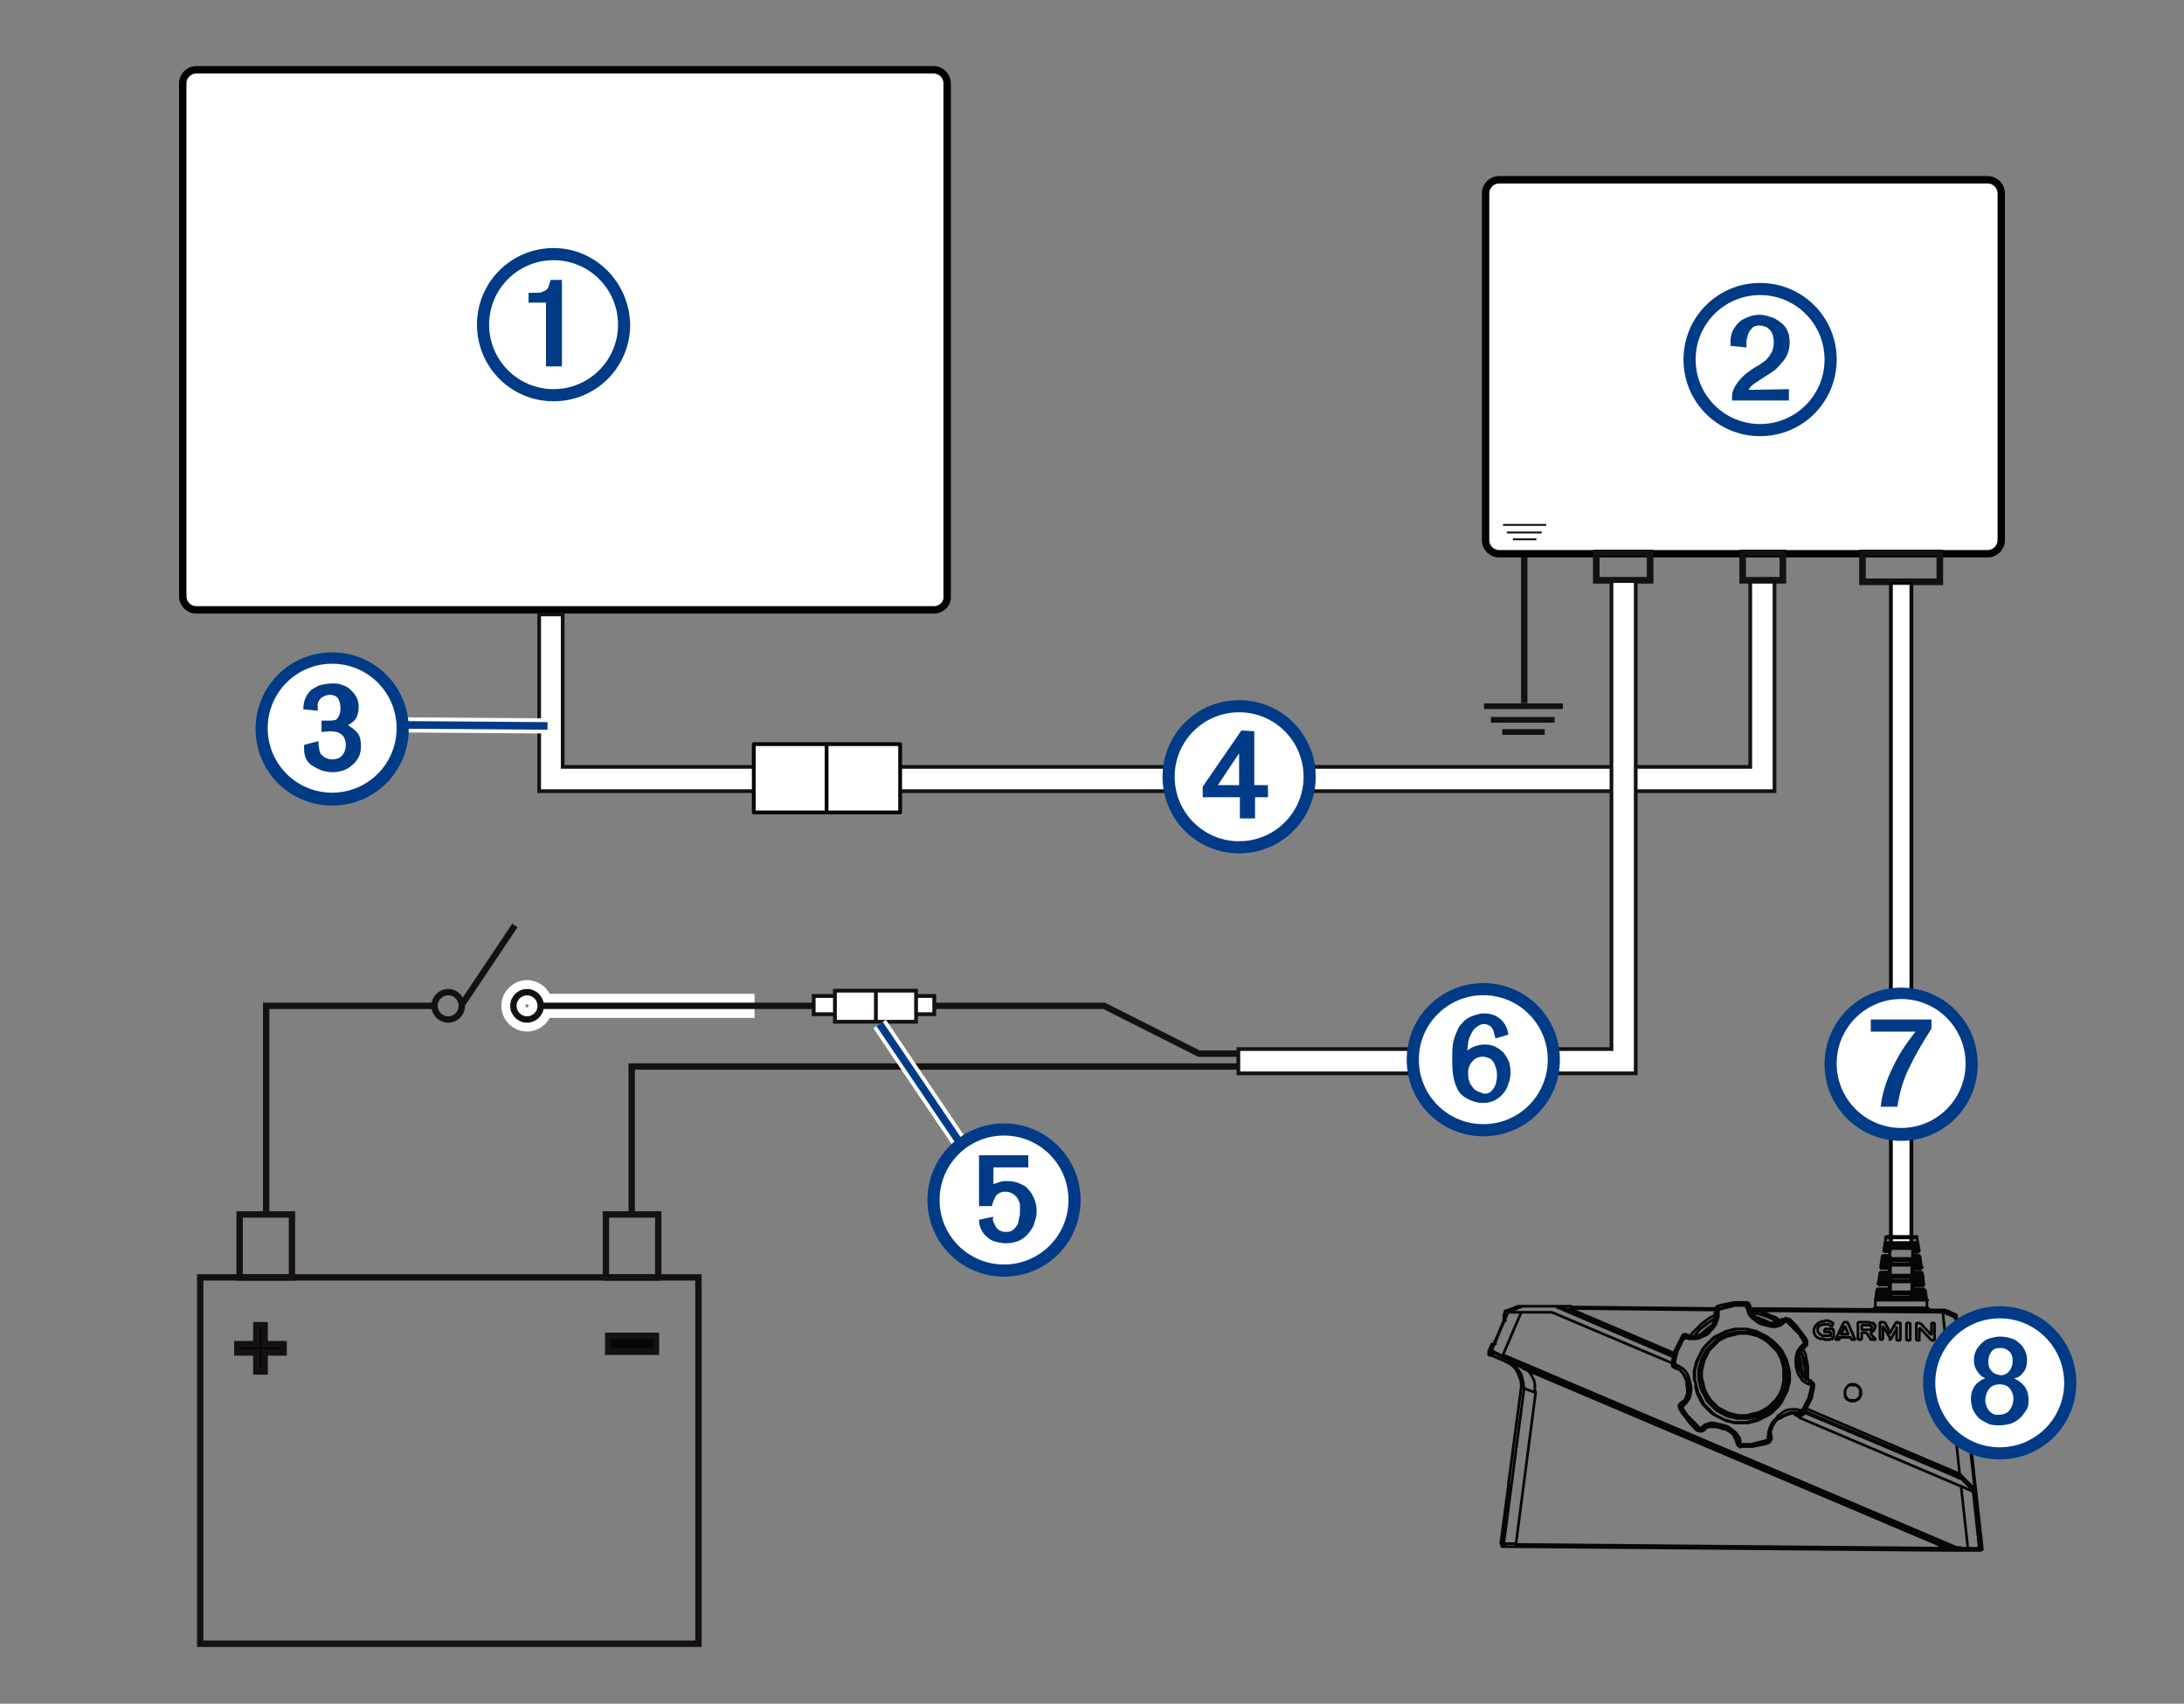 <?xml version="1.0" encoding="utf-8"?>
<!-- Generator: Adobe Illustrator 25.4.1, SVG Export Plug-In . SVG Version: 6.00 Build 0)  -->
<svg version="1.1" xmlns="http://www.w3.org/2000/svg" xmlns:xlink="http://www.w3.org/1999/xlink" x="0px" y="0px" width="288px"
	 height="224.6px" viewBox="0 0 288 224.6" enable-background="new 0 0 288 224.6" xml:space="preserve">
<rect x="0" y="0" width="288" height="224.6" fill="#808080" stroke="none"/>
<g id="Layer_1">
	<g>
		<rect x="26.4" y="168.4" fill="none" stroke="#151011" stroke-width="0.839" width="65.7" height="48.3"/>
		<rect x="31.6" y="160.1" fill="none" stroke="#151011" stroke-width="0.839" width="6.9" height="8.3"/>
		<rect x="79.9" y="160.1" fill="none" stroke="#151011" stroke-width="0.839" width="6.9" height="8.3"/>
	</g>
	<path fill="#FFFFFF" stroke="#000000" stroke-width="0.977" stroke-miterlimit="10" d="M123.2,80.4H25.9c-1,0-1.8-0.8-1.8-1.8V11
		c0-1,0.8-1.8,1.8-1.8h97.2c1,0,1.8,0.8,1.8,1.8v67.6C125,79.6,124.1,80.4,123.2,80.4z"/>
	<path fill="#FFFFFF" stroke="#000000" stroke-width="0.977" stroke-miterlimit="10" d="M262.1,73h-64.4c-1,0-1.8-0.8-1.8-1.8V25.5
		c0-1,0.8-1.8,1.8-1.8h64.4c1,0,1.8,0.8,1.8,1.8v45.7C263.9,72.2,263.1,73,262.1,73z"/>
	<polygon fill="#FFFFFF" stroke="#151011" stroke-width="0.488" points="234,104.3 71.1,104.3 71.1,81 74.2,81 74.2,101.1 
		230.8,101.1 230.8,76.5 234,76.5 	"/>
	<g>
		<path fill="#070606" stroke="#151011" stroke-width="0.839" d="M33.8,180.8v-2.5h-2.5v-1.1h2.5v-2.5h1.1v2.5h2.5v1.1h-2.5v2.5
			H33.8z"/>
	</g>
	<g>
		<path fill="#070606" stroke="#151011" stroke-width="0.839" d="M80.2,178.2v-2.1h6.3v2.1H80.2z"/>
	</g>
	<rect x="210.5" y="72.9" fill="none" stroke="#151011" stroke-width="0.873" width="7.1" height="3.6"/>
	<rect x="229.8" y="72.9" fill="none" stroke="#151011" stroke-width="0.873" width="5.3" height="3.6"/>
	<rect x="245.6" y="72.9" fill="none" stroke="#151011" stroke-width="0.873" width="10.2" height="3.8"/>
	<g>
		<rect x="249.4" y="76.9" fill="#FFFFFF" width="2.7" height="87.4"/>
		<path fill="#070606" d="M251.8,77.1V164h-2.2V77.1H251.8 M252.3,76.7h-3.2v87.9h3.2V76.7L252.3,76.7z"/>
	</g>
	<line fill="none" stroke="#151011" stroke-width="0.839" x1="201" y1="92.7" x2="201" y2="73.5"/>
	<g>
		<path fill="none" stroke="#FFFFFF" stroke-width="3.178" d="M99.5,132.6c-7.2,0-28.3,0-28.3,0"/>
		<circle fill="none" stroke="#FFFFFF" stroke-width="3.178" cx="69.5" cy="132.6" r="1.8"/>
	</g>
	<g>
		<path fill="none" stroke="#151011" stroke-width="0.839" d="M71.2,132.6c0,0,21.1,0,28.3,0h46.1l12.5,6.3h5.2"/>
		<circle fill="none" stroke="#151011" stroke-width="0.839" cx="59.1" cy="132.6" r="1.8"/>
		<circle fill="none" stroke="#151011" stroke-width="0.839" cx="69.5" cy="132.6" r="1.8"/>
		<line fill="none" stroke="#151011" stroke-width="0.839" x1="61" y1="132.3" x2="67.9" y2="122"/>
	</g>
	<polygon fill="#FFFFFF" stroke="#151011" stroke-width="0.488" points="215.7,141.5 163.3,141.5 163.3,138.3 212.5,138.3 
		212.5,76.6 215.7,76.6 	"/>
	<polyline fill="none" stroke="#151011" stroke-width="0.839" points="163.3,140.6 83.3,140.6 83.3,160.2 	"/>
	<polyline fill="none" stroke="#151011" stroke-width="0.839" points="57.3,132.6 35.1,132.6 35.1,159.7 	"/>
	<g>
		<line fill="none" stroke="#151011" stroke-width="0.25" x1="198.2" y1="69.2" x2="203.9" y2="69.2"/>
		<line fill="none" stroke="#151011" stroke-width="0.25" x1="198.7" y1="70.2" x2="203.3" y2="70.2"/>
		<line fill="none" stroke="#151011" stroke-width="0.25" x1="199.5" y1="71.1" x2="202.6" y2="71.1"/>
	</g>
	<g>
		<rect x="117.9" y="131.3" fill="#FFFFFF" stroke="#151011" stroke-width="0.5" width="5.3" height="2.4"/>
		<rect x="107.3" y="131.3" fill="#FFFFFF" stroke="#151011" stroke-width="0.5" width="5.3" height="2.4"/>
		<rect x="110.1" y="130.6" fill="#FFFFFF" stroke="#151011" stroke-width="0.5" width="10.7" height="4.1"/>
		<line fill="none" stroke="#151011" stroke-width="0.5" x1="115.5" y1="130.6" x2="115.5" y2="134.7"/>
	</g>
	<g>
		
			<rect x="99.4" y="98.1" fill="#FFFFFF" stroke="#070606" stroke-width="0.5" stroke-linecap="round" stroke-linejoin="round" stroke-miterlimit="10" width="19.3" height="9"/>
		
			<line fill="none" stroke="#070606" stroke-width="0.5" stroke-linecap="round" stroke-linejoin="round" stroke-miterlimit="10" x1="109" y1="98.1" x2="109" y2="107.1"/>
	</g>
	<g>
		<g>
			<line fill="none" stroke="#FEFEFE" stroke-width="2" x1="116" y1="135" x2="128.5" y2="153.5"/>
			<line fill="none" stroke="#003B87" x1="116" y1="135" x2="128.5" y2="153.5"/>
		</g>
	</g>
	<g>
		<g>
			<line fill="none" stroke="#FEFEFE" stroke-width="2" x1="72.2" y1="95.7" x2="43.5" y2="95.5"/>
			<line fill="none" stroke="#003B87" x1="72.2" y1="95.7" x2="43.5" y2="95.5"/>
		</g>
	</g>
	<g>
		<g>
			<g>
				<path fill="#003B87" d="M163.4,92.3c-5.6,0-10.1,4.5-10.1,10.1s4.5,10.1,10.1,10.1s10.1-4.5,10.1-10.1S169,92.3,163.4,92.3
					L163.4,92.3z"/>
				<path fill="#FFFFFF" d="M171.9,102.4c0,4.7-3.8,8.5-8.5,8.5s-8.5-3.8-8.5-8.5s3.8-8.5,8.5-8.5S171.9,97.7,171.9,102.4z"/>
			</g>
			<path fill="#003B87" d="M165.4,103.5v-7.1l-1.7-0.1l-5.1,7.4v1.4h4.9v2.8h2v-2.8h1.7v-1.6C167.2,103.5,165.4,103.5,165.4,103.5z
				 M163.4,103.5h-2.8l2.8-4.2V103.5z"/>
		</g>
	</g>
	<g>
		<g>
			<g>
				<path fill="#003B87" d="M43.8,86c-5.6,0-10.1,4.5-10.1,10.1s4.5,10.1,10.1,10.1s10.1-4.5,10.1-10.1C53.9,90.5,49.4,86,43.8,86
					L43.8,86z"/>
				<path fill="#FFFFFF" d="M52.3,96c0,4.7-3.8,8.5-8.5,8.5s-8.5-3.8-8.5-8.5s3.8-8.5,8.5-8.5S52.3,91.3,52.3,96z"/>
			</g>
			<path fill="#003B87" d="M40.1,98.2v0.6c0,0.5,0.1,0.9,0.3,1.3s0.5,0.7,0.9,0.9c0.4,0.3,0.8,0.4,1.2,0.6c0.4,0.1,0.9,0.2,1.3,0.2
				c0.5,0,1-0.1,1.4-0.2c0.5-0.2,0.9-0.4,1.2-0.7c0.4-0.3,0.6-0.6,0.9-1.1c0.2-0.4,0.3-0.9,0.3-1.4c0-0.7-0.1-1.3-0.4-1.7
				c-0.3-0.4-0.7-0.7-1.3-1.1c0.5-0.3,0.9-0.6,1.1-1c0.2-0.4,0.3-0.9,0.3-1.4s-0.1-0.9-0.3-1.3s-0.5-0.7-0.8-1s-0.7-0.5-1.1-0.6
				c-0.4-0.2-0.9-0.2-1.3-0.2c-0.5,0-1,0.1-1.5,0.2c-0.4,0.1-0.8,0.4-1.2,0.6c-0.3,0.3-0.6,0.6-0.8,1.1c-0.2,0.4-0.3,0.9-0.3,1.5
				l1.9,0.2c0-0.3,0-0.6,0-0.8c0-0.3,0.1-0.5,0.3-0.7c0.1-0.2,0.3-0.3,0.5-0.4s0.5-0.2,0.8-0.2c0.5,0,0.9,0.2,1.1,0.5
				c0.2,0.4,0.3,0.8,0.3,1.3c0,0.6-0.2,1.1-0.5,1.4c0,0.1-0.4,0.2-1,0.2h-1v1.5l1.1-0.1c0.6,0,1.1,0.1,1.5,0.4s0.6,0.8,0.6,1.4
				s-0.2,1.1-0.5,1.4c-0.3,0.4-0.8,0.5-1.4,0.5c-0.3,0-0.5-0.1-0.8-0.2c-0.2-0.1-0.4-0.3-0.6-0.5c-0.1-0.2-0.2-0.4-0.2-0.6
				S42,98.4,42,98.1v-0.4L40.1,98.2z"/>
		</g>
	</g>
	<g>
		<g>
			<g>
				<path fill="#003B87" d="M132.4,148.1c-5.6,0-10.1,4.5-10.1,10.1c0,5.6,4.5,10.1,10.1,10.1c5.6,0,10.1-4.5,10.1-10.1
					C142.5,152.7,138,148.1,132.4,148.1L132.4,148.1z"/>
				<path fill="#FFFFFF" d="M140.9,158.2c0,4.7-3.8,8.5-8.5,8.5c-4.7,0-8.5-3.8-8.5-8.5s3.8-8.5,8.5-8.5
					C137.1,149.7,140.9,153.5,140.9,158.2z"/>
			</g>
			<path fill="#003B87" d="M129.1,159h1.7c0.1-0.5,0.3-0.9,0.5-1.3c0.3-0.4,0.7-0.6,1.3-0.6c0.3,0,0.7,0.1,1,0.3
				c0.3,0.2,0.5,0.4,0.7,0.8c0.1,0.2,0.2,0.4,0.2,0.6s0,0.4,0,0.6c0,0.1,0,0.3,0,0.5s0,0.4-0.1,0.6c0,0.2-0.1,0.4-0.1,0.5
				c0,0.2-0.1,0.3-0.1,0.4c-0.2,0.3-0.4,0.6-0.7,0.8c-0.3,0.2-0.6,0.2-1,0.2c-0.3,0-0.5-0.1-0.7-0.2c-0.2-0.1-0.4-0.3-0.5-0.5
				s-0.2-0.4-0.3-0.6s-0.1-0.5,0-0.7l-1.9,0.4c0,0.5,0.1,0.9,0.3,1.3c0.2,0.4,0.4,0.7,0.8,1c0.3,0.3,0.7,0.5,1.1,0.6
				c0.4,0.1,0.9,0.2,1.3,0.2c0.6,0,1.2-0.1,1.7-0.3c0.5-0.2,1-0.6,1.4-1.1c0.3-0.4,0.6-0.8,0.7-1.3c0.2-0.5,0.3-1,0.3-1.5
				c0-0.6-0.1-1.1-0.3-1.6s-0.4-0.9-0.8-1.3c-0.3-0.4-0.7-0.6-1.2-0.8c-0.5-0.2-1-0.3-1.6-0.3c-0.3,0-0.6,0-0.9,0.1
				c-0.3,0.1-0.6,0.2-0.9,0.3v-2.2h4.6v-1.6h-6.5V159z"/>
		</g>
	</g>
	<g>
		<g>
			<g>
				<path fill="#003B87" d="M242.2,47.4c0,5.6-4.5,10.1-10.1,10.1S222,53,222,47.4s4.5-10.1,10.1-10.1
					C237.7,37.3,242.2,41.8,242.2,47.4z"/>
			</g>
			<g>
				<path fill="#FFFFFF" d="M240.6,47.4c0,4.7-3.8,8.5-8.5,8.5s-8.5-3.8-8.5-8.5s3.8-8.5,8.5-8.5S240.6,42.7,240.6,47.4z"/>
			</g>
			<path fill="#003B87" d="M230.6,51.4c0.1-0.3,0.4-0.6,0.7-0.8s0.6-0.4,0.9-0.6c0.5-0.3,0.9-0.6,1.4-0.9c0.5-0.3,0.9-0.7,1.2-1.1
				c0.4-0.4,0.7-0.8,0.9-1.3s0.3-1,0.3-1.6s-0.1-1.1-0.3-1.5c-0.2-0.5-0.5-0.8-0.9-1.1s-0.8-0.6-1.3-0.7c-0.5-0.2-1-0.3-1.5-0.3
				s-1,0.1-1.5,0.3s-0.9,0.4-1.2,0.7s-0.6,0.7-0.8,1.1c-0.2,0.4-0.3,0.9-0.3,1.5v0.5l2.1,0.2v-0.5c0-0.3,0-0.5,0.1-0.8
				s0.1-0.5,0.3-0.8c0.1-0.2,0.3-0.4,0.5-0.6c0.2-0.1,0.5-0.2,0.8-0.2s0.6,0.1,0.9,0.2c0.2,0.1,0.4,0.3,0.6,0.5
				c0.1,0.2,0.3,0.5,0.3,0.7c0.1,0.3,0.1,0.6,0.1,0.9c0,0.4-0.1,0.8-0.2,1.1c-0.2,0.3-0.3,0.6-0.6,0.9c-0.2,0.3-0.5,0.5-0.8,0.7
				s-0.6,0.4-1,0.6c-0.3,0.2-0.7,0.5-1,0.7c-0.3,0.3-0.7,0.6-0.9,0.9c-0.3,0.3-0.5,0.7-0.7,1c-0.2,0.4-0.3,0.8-0.3,1.2v0.5h7.5v-1.5
				L230.6,51.4L230.6,51.4z"/>
		</g>
	</g>
	<g>
		<g>
			<g>
				<path fill="#003B87" d="M73,32.7c-5.6,0-10.1,4.5-10.1,10.1S67.4,52.9,73,52.9s10.1-4.5,10.1-10.1C83,37.2,78.5,32.7,73,32.7
					L73,32.7z"/>
				<circle fill="#FFFFFF" cx="73" cy="42.8" r="8.5"/>
			</g>
			<path fill="#003B87" d="M69.7,38.6v1.3H72v8.4h2.1V36.9h-1.5c-0.1,0.4-0.2,0.7-0.3,1c-0.1,0.2-0.3,0.4-0.6,0.5
				c-0.2,0.1-0.5,0.2-0.8,0.2s-0.6,0-1,0L69.7,38.6z"/>
		</g>
	</g>
	<g>
		<g>
			<g>
				<path fill="#003B87" d="M195.6,129.6c-5.6,0-10.1,4.5-10.1,10.1s4.5,10.1,10.1,10.1s10.1-4.5,10.1-10.1
					C205.7,134.1,201.2,129.6,195.6,129.6L195.6,129.6z"/>
				<path fill="#FFFFFF" d="M204.1,139.7c0,4.7-3.8,8.5-8.5,8.5s-8.5-3.8-8.5-8.5s3.8-8.5,8.5-8.5S204.1,135,204.1,139.7z"/>
			</g>
			<path fill="#003B87" d="M198.9,136.4c-0.1-0.9-0.5-1.6-1.1-2.1s-1.3-0.7-2.2-0.7c-0.3,0-0.7,0.1-1,0.2c-0.3,0.1-0.7,0.2-1,0.4
				s-0.6,0.4-0.8,0.7c-0.3,0.3-0.5,0.6-0.6,0.9c-0.3,0.6-0.5,1.2-0.6,1.8c-0.1,0.6-0.1,1.3-0.1,1.9c0,0.7,0,1.4,0.1,2.1
				c0.1,0.7,0.3,1.4,0.6,2c0.3,0.6,0.8,1,1.4,1.3s1.2,0.5,1.9,0.5c0.6,0,1.1-0.1,1.5-0.3c0.5-0.2,0.8-0.5,1.2-0.9
				c0.3-0.4,0.6-0.8,0.7-1.3c0.2-0.5,0.3-1,0.3-1.5s-0.1-1-0.2-1.4c-0.2-0.4-0.4-0.8-0.7-1.2c-0.3-0.3-0.7-0.6-1.1-0.8
				c-0.4-0.2-0.9-0.3-1.4-0.3s-0.9,0.1-1.2,0.2c-0.4,0.1-0.7,0.3-1.1,0.6c0-0.3,0.1-0.7,0.1-1.1c0.1-0.4,0.2-0.8,0.4-1.1
				c0.2-0.4,0.4-0.7,0.7-0.9s0.6-0.4,1-0.4c0.3,0,0.5,0.1,0.7,0.2c0.2,0.1,0.3,0.3,0.4,0.4c0.1,0.2,0.2,0.4,0.2,0.6
				c0.1,0.2,0.1,0.4,0.2,0.7L198.9,136.4z M194.7,143.8c-0.2-0.1-0.4-0.3-0.6-0.6c-0.2-0.2-0.3-0.5-0.4-0.8
				c-0.1-0.3-0.1-0.6-0.1-0.9c0-0.3,0-0.5,0.1-0.8s0.2-0.5,0.4-0.7s0.3-0.4,0.6-0.5c0.2-0.1,0.5-0.2,0.8-0.2s0.6,0.1,0.9,0.2
				c0.2,0.1,0.4,0.3,0.6,0.6c0.1,0.2,0.2,0.5,0.3,0.8s0.1,0.6,0.1,0.9c0,0.3,0,0.5-0.1,0.8c0,0.3-0.1,0.5-0.3,0.8
				c-0.1,0.2-0.3,0.4-0.5,0.6c-0.2,0.1-0.5,0.2-0.8,0.2C195.2,144,194.9,143.9,194.7,143.8z"/>
		</g>
	</g>
	<g>
		<g>
			<g>
				<path fill="#003B87" d="M250.7,130.2c-5.6,0-10.1,4.5-10.1,10.1s4.5,10.1,10.1,10.1s10.1-4.5,10.1-10.1S256.3,130.2,250.7,130.2
					L250.7,130.2z"/>
				<path fill="#FFFFFF" d="M259.2,140.2c0,4.7-3.8,8.5-8.5,8.5s-8.5-3.8-8.5-8.5s3.8-8.5,8.5-8.5S259.2,135.5,259.2,140.2z"/>
			</g>
			<path fill="#003B87" d="M246.7,136h5.9c-1.2,1.5-2.2,3-3,4.7c-0.8,1.6-1.4,3.4-1.6,5.2h2.2c0.3-1.9,0.8-3.7,1.7-5.4
				c0.8-1.7,1.8-3.3,2.8-4.9v-1.2h-8L246.7,136L246.7,136z"/>
		</g>
	</g>
	<g>
		<line fill="none" stroke="#151011" stroke-width="0.75" x1="195.7" y1="93.1" x2="206.1" y2="93.1"/>
		<line fill="none" stroke="#151011" stroke-width="0.75" x1="196.6" y1="94.9" x2="205" y2="94.9"/>
		<line fill="none" stroke="#151011" stroke-width="0.75" x1="198.1" y1="96.5" x2="203.7" y2="96.5"/>
	</g>
</g>
<g id="Layer_2">
	
		<path fill="none" stroke="#070606" stroke-width="0.35" stroke-linecap="round" stroke-linejoin="round" stroke-miterlimit="10" d="
		M226.1,172.7l-18.9-0.2 M202.4,180.8l0,0.1 M255.7,203.6l0-0.2 M207.2,172.6l13.6,5.8 M222.9,176.1l0.3-0.4l0.4-0.4l0.4-0.4
		l0.4-0.4l0.4-0.3l0.4-0.3l0.5-0.3l0.5-0.2l0,0 M231.7,172.8l-0.8-0.1 M237.8,177.8l0.1,0.3l0.2,0.5l0.1,0.5l0.1,0.5l0.1,0.5l0,0.5
		l0,0.5l0,0.5l0,0.2 M231.7,172.8l0.5,0.1l0.5,0.2l0.5,0.2l0.5,0.2l0.5,0.2l0.4,0.3l0.2,0.1 M238.2,185.7l20.2,8.6 M256,203.6l0,0.1
		 M220.7,178.6l-14.7-6.2 M258.5,194.7l-20.4-8.6 M226.2,173.8L226.2,173.8l-0.5,0.3l-0.4,0.3l-0.4,0.3l-0.4,0.3l-0.4,0.3l-0.3,0.4
		l-0.3,0.4l-0.1,0.2 M234.5,174.3l-0.2-0.1l-0.5-0.3l-0.5-0.2l-0.5-0.2l-0.5-0.2l-0.5-0.1l-0.5-0.1L231,173 M238.2,181.8
		L238.2,181.8l0-0.6l0-0.5l-0.1-0.5l-0.1-0.5l-0.1-0.5l-0.2-0.5l-0.2-0.5l0,0 M252,168.7l1.5,0 M248,168.6l1.5,0 M249.4,170.7
		l-1.8,0 M253.7,170.7l-1.8,0 M252,166.5l1.1,0 M248.3,166.4l1.1,0 M249.4,168.5l-1.4,0 M253.4,168.5l-1.5,0 M251.9,170.9l1.8,0
		 M247.6,170.8l1.8,0 M249.5,164.1l-0.7,0 M252.8,164.1l-0.8,0 M249.4,166.3l-1.1,0 M253.1,166.3l-1.1,0 M252,164.3l0.8,0
		 M248.7,164.3l0.8,0 M248.5,165L248.5,165 M252.9,165.1L252.9,165.1L252.9,165.1 M253,165.5L253,165.5 M248.2,167.2L248.2,167.2
		 M248,167.7L248,167.7 M253.4,167.7L253.4,167.7 M253.6,169.5L253.6,169.5 M253.7,169.9L253.7,169.9 M248,167L248,167l0.1,0l0.1,0
		l0.2,0l0.3,0l0.3,0l0.1,0l0.1,0 M249.3,167.9l-0.3,0l-0.3,0l-0.3,0l-0.2,0l-0.1,0l-0.1,0l0,0 M253.5,167.9L253.5,167.9l-0.1,0
		l-0.1,0l-0.2,0l-0.2,0l-0.3,0l-0.3,0l-0.2,0 M252.2,164.9l0.1,0l0.3,0l0.2,0l0.1,0l0.1,0l0.1,0l0,0 M253.2,165.7L253.2,165.7
		L253.2,165.7l-0.2,0l-0.2,0l-0.2,0l-0.4,0 M252.8,163.2L252.8,163.2l-0.2,0l-0.2,0l-0.2,0l-0.3,0l-0.3,0l-0.3,0l-0.3,0l-0.4,0
		l-0.4,0l-0.3,0l-0.3,0l-0.3,0l-0.2,0l-0.2,0l-0.2,0l-0.1,0l0,0 M197.2,176.7L197.2,176.7 M198.3,174.2L198.3,174.2 M243.3,183.5
		l0-0.2l0.1-0.2l0.1-0.2l0.1-0.1l0.1-0.1l0.1-0.1l0.2-0.1l0.2,0l0.2,0l0.2,0l0.2,0.1l0.2,0.1l0.1,0.1l0.1,0.1l0.1,0.2l0.1,0.2l0,0.2
		l0,0.2l0,0.2l-0.1,0.2l-0.1,0.2l-0.1,0.1l-0.1,0.1l-0.2,0.1l-0.2,0.1l-0.2,0l-0.2,0l-0.2,0l-0.2-0.1l-0.2-0.1l-0.1-0.1l-0.1-0.1
		l-0.1-0.2l0-0.2L243.3,183.5 M247.2,172.4l-0.2,0.2 M247.2,172.4L247.2,172.4L247.2,172.4l0.1,0l0.1,0l0.1,0l0.2,0l0.2,0l0.2,0
		l0.2,0l0.2,0l0.3,0l0.3,0l0.3,0 M249.4,172.4l0,0.2 M251.9,172.4l-2.5,0 M251.9,172.4l0,0.2 M254.2,172.4l0.2,0.2 M251.9,172.4
		l0.3,0l0.3,0l0.3,0l0.2,0l0.2,0l0.2,0l0.2,0l0.2,0l0.1,0l0.1,0l0.1,0l0,0l0,0 M198.6,203.9l-0.3,0 M198.3,203.9L198.3,203.9l-0.1,0
		l-0.1,0l0,0l0,0l0-0.1l0-0.1l0-0.1l0-0.1 M200.6,182.9l0-0.5l-0.1-0.5l-0.2-0.5l-0.2-0.5l-0.3-0.5l-0.4-0.4l-0.3-0.2l-0.3-0.2
		 M200.6,182.9l0.3,0 M200.6,182.9l-2.7,20.6 M198,203.5l0.3,0 M200,203.9l-1.4,0 M198.6,203.9L198.6,203.9L198.6,203.9l-0.1,0l0,0
		l0,0l0,0l0-0.1l0,0l0-0.1 M257.7,204.4l-57.8-0.5 M200,203.9L200,203.9L200,203.9L200,203.9L200,203.9l-0.1-0.1l0-0.1l0-0.1l0-0.1
		 M198.3,203.5l2.7-20.6 M198.3,203.5L198.3,203.5L198.3,203.5 M198.3,203.5l1.7,0 M200.9,182.9l0-0.3l0-0.3l-0.1-0.3l-0.1-0.5
		l-0.2-0.5l-0.3-0.4l-0.3-0.4l-0.4-0.3l-0.4-0.2 M202.5,183.6l-1.6-0.6 M200.8,180.3l0.4,0.2l0.4,0.3l0.3,0.4l0.2,0.4l0.2,0.4
		l0.1,0.5l0,0.5l0,0.5 M202.5,183.5L202.5,183.5 M202.5,183.6l-2.6,20 M199.9,203.6L199.9,203.6 M199.9,203.6l56.8,0.5 M256.5,172.7
		l-0.3,0 M257.9,173.4l-1.4-0.7 M207.2,172.3l19.1,0.2 M243.7,175.9L243.7,175.9L243.7,175.9L243.7,175.9L243.7,175.9L243.7,175.9
		L243.7,175.9L243.7,175.9 M243.7,175.8l-0.4-0.9 M243.4,175L243.4,175L243.4,175L243.4,175L243.4,175L243.4,175L243.4,175
		L243.4,175l-0.1,0 M243.2,175l-0.4,0.9 M242.8,175.8L242.8,175.8L242.8,175.8L242.8,175.8L242.8,175.8L242.8,175.8L242.8,175.8
		L242.8,175.8 M242.9,175.9l0.7,0 M246.1,175.3l0.1,0l0.1,0 M245.5,175.2L245.5,175.2L245.5,175.2l0.1,0.1l0,0 M246.8,175L246.8,175
		l0-0.1 M245.6,175.3l0.5,0 M246.5,175.3l0.1,0l0.1,0 M246.7,174.8L246.7,174.8l-0.2-0.1 M246.4,175.3L246.4,175.3l0.1,0
		 M246.5,174.7L246.5,174.7l-0.1,0 M246.1,174.7l-0.5,0 M246.7,175.3L246.7,175.3l0.1-0.1 M245.6,174.7L245.6,174.7L245.6,174.7
		l-0.1,0.1l0,0 M246.4,174.7l-0.1,0l-0.1,0 M245.5,174.8l0,0.4 M246.8,175.1L246.8,175.1l0-0.1 M246.8,174.9L246.8,174.9l-0.1-0.1
		 M231.7,172.5l24.5,0.2 M245.3,183.6l0-0.2l0-0.2l-0.1-0.2l-0.1-0.1l-0.1-0.1l-0.1-0.1l-0.2-0.1l-0.2,0l-0.2,0l-0.2,0l-0.2,0
		l-0.2,0.1l-0.1,0.1l-0.1,0.1l-0.1,0.2l-0.1,0.2l0,0.2l0,0.2l0,0.2l0.1,0.2l0.1,0.2l0.1,0.1l0.1,0.1l0.2,0.1l0.2,0l0.2,0l0.2,0
		l0.2,0l0.2-0.1l0.1-0.1l0.1-0.1l0.1-0.1l0.1-0.1l0-0.2L245.3,183.6 M239.2,175.4l0,0.3l0.1,0.2l0.1,0.2l0.2,0.2l0.2,0.1l0.2,0.1
		l0.2,0l0.2,0l0.1,0 M240.6,174.2l-0.3,0l-0.3,0.1l-0.2,0.1l-0.2,0.2l-0.2,0.2l-0.1,0.2l-0.1,0.2l0,0.1l0,0.1 M241.7,174.4
		L241.7,174.4L241.7,174.4L241.7,174.4l-0.2-0.1l-0.2-0.1l-0.3-0.1l-0.3,0 M241.7,174.6L241.7,174.6L241.7,174.6l0-0.1l0,0
		 M241.6,174.7L241.6,174.7l0.1-0.1 M241.5,174.8L241.5,174.8L241.5,174.8l0.1,0l0,0l0,0 M240.5,174.6l0.3,0l0.3,0l0.2,0.1l0.1,0.1
		l0.1,0 M239.7,175.4l0-0.1l0-0.2l0.1-0.2l0.1-0.1l0.2-0.1l0.3-0.1 M240.4,176.1l-0.2-0.1l-0.2-0.1l-0.1-0.1l-0.1-0.1l-0.1-0.2
		l0-0.1 M241.4,176L241.4,176l-0.3,0.1l-0.2,0l-0.3,0l-0.3,0 M241.4,175.7l0,0.2l0,0.1l0,0.1l0,0 M241.3,175.6L241.3,175.6
		L241.3,175.6L241.3,175.6l0.1,0.1 M240.7,175.6l0.6,0 M240.6,175.5L240.6,175.5l0,0.1l0,0l0,0 M240.6,175.4L240.6,175.4
		 M240.7,175.2L240.7,175.2L240.7,175.2l-0.1,0.1l0,0l0,0 M241.7,175.2l-1,0 M241.8,175.4L241.8,175.4l-0.1-0.1l0,0l0,0
		 M241.8,176.2l0-0.8 M241.7,176.3L241.7,176.3L241.7,176.3l0.1-0.1l0-0.1 M240.6,176.6l0.4,0l0.3,0l0.2-0.1l0.1,0l0.1,0l0,0
		 M254.7,174.5L254.7,174.5l0,0.2l0,0.2l0,0.3l0,0.3l0,0.4 M254.8,174.4L254.8,174.4L254.8,174.4l-0.1,0.1l0,0 M255,174.4l-0.2,0
		 M255.1,174.5L255.1,174.5L255.1,174.5l-0.1-0.1l0,0 M255.1,176.6l0-2.1 M255,176.7L255,176.7L255,176.7l0.1-0.1l0,0 M254.8,176.7
		l0.2,0 M254.6,176.6L254.6,176.6l0.2,0.1 M253.2,175.1l1.4,1.5 M253.1,175.2L253.1,175.2L253.1,175.2L253.1,175.2L253.1,175.2
		L253.1,175.2L253.1,175.2L253.1,175.2L253.1,175.2 M253.1,176.6L253.1,176.6l0-0.2l0-0.2l0-0.3l0-0.3l0-0.4 M253,176.7L253,176.7
		L253,176.7l0.1-0.1l0,0 M252.8,176.7l0.3,0 M252.7,176.6L252.7,176.6L252.7,176.6L252.7,176.6L252.7,176.6l0.1,0.1 M252.7,174.5
		l0,2.1 M252.8,174.4L252.8,174.4L252.8,174.4L252.8,174.4l-0.1,0.1l0,0 M253,174.4l-0.2,0 M253.2,174.5L253.2,174.5l-0.2-0.1
		 M254.6,175.9l-1.3-1.4 M254.7,175.8L254.7,175.8L254.7,175.8L254.7,175.8L254.7,175.8L254.7,175.8L254.7,175.8L254.7,175.8
		L254.7,175.8 M246.7,175.8L246.7,175.8L246.7,175.8L246.7,175.8l0-0.1l0,0l0,0 M247.3,176.5L247.3,176.5l-0.1-0.1l-0.1-0.1
		l-0.2-0.2l-0.2-0.3 M247.2,176.6L247.2,176.6L247.2,176.6L247.2,176.6L247.2,176.6L247.2,176.6L247.2,176.6L247.2,176.6
		 M246.9,176.6l0.4,0 M246.7,176.5L246.7,176.5L246.7,176.5l0.2,0.1 M246.2,175.8l0.5,0.8 M246,175.7L246,175.7l0.1,0l0.1,0.1
		 M245.5,175.7l0.5,0 M245.5,176.5l0-0.8 M245.4,176.6L245.4,176.6L245.4,176.6L245.4,176.6l0.1-0.1 M245.1,176.6l0.3,0 M245,176.5
		L245,176.5L245,176.5L245,176.5L245,176.5l0.1,0.1 M245,174.4l0,2.1 M245.1,174.3L245.1,174.3L245.1,174.3l-0.1,0.1l0,0
		 M246.3,174.3l-1.1,0 M246.5,174.3l-0.1,0l-0.1,0 M246.8,174.4l-0.1,0l-0.1,0 M247.1,174.5l-0.1-0.1l-0.1,0 M247.2,174.7l-0.1-0.1
		l-0.1-0.1 M247.3,175l0-0.2l0-0.1 M247.1,175.4L247.1,175.4l0.1-0.2l0-0.2 M246.8,175.6l0.2-0.1l0.1-0.1 M251.4,174.5l0,2.1
		 M251.5,174.4L251.5,174.4L251.5,174.4L251.5,174.4l-0.1,0.1 M251.8,174.4l-0.3,0 M251.9,174.5L251.9,174.5L251.9,174.5
		L251.9,174.5l-0.1-0.1 M251.9,176.6l0-2.1 M251.8,176.7L251.8,176.7L251.8,176.7l0.1-0.1l0,0 M251.5,176.7l0.3,0 M251.4,176.6
		L251.4,176.6L251.4,176.6L251.4,176.6l0.1,0.1 M244.6,176.5L244.6,176.5l-0.1-0.2l-0.1-0.2l-0.1-0.3l-0.2-0.4l-0.2-0.5l-0.3-0.6
		 M244.6,176.6L244.6,176.6L244.6,176.6L244.6,176.6L244.6,176.6L244.6,176.6L244.6,176.6L244.6,176.6 M244.2,176.6l0.3,0
		 M244.1,176.5L244.1,176.5L244.1,176.5l0.1,0.1l0.1,0 M244,176.3L244,176.3L244,176.3l0.1,0.2 M243.8,176.3L243.8,176.3
		L243.8,176.3l0.1,0l0,0 M242.7,176.3l1.1,0 M242.6,176.3L242.6,176.3L242.6,176.3L242.6,176.3l0.1,0 M242.5,176.5L242.5,176.5
		l0.1-0.1l0-0.1 M242.4,176.6L242.4,176.6l0.1,0l0.1-0.1 M242.1,176.6l0.2,0 M242.1,176.5L242.1,176.5L242.1,176.5L242.1,176.5
		L242.1,176.5L242.1,176.5L242.1,176.5L242.1,176.5 M243.1,174.4l-1,2.1 M243.3,174.3L243.3,174.3l-0.1,0l0,0l0,0 M243.4,174.3
		l-0.1,0 M243.6,174.4L243.6,174.4L243.6,174.4l-0.1-0.1l0,0 M249.2,175.6l-0.6-1.2 M249.3,175.7L249.3,175.7L249.3,175.7
		L249.3,175.7L249.3,175.7L249.3,175.7L249.3,175.7l-0.1,0l0,0 M250,174.4l-0.7,1.2 M250.2,174.3L250.2,174.3l-0.1,0l0,0.1
		 M250.5,174.4l-0.3,0 M250.6,174.5L250.6,174.5L250.6,174.5l-0.1-0.1l0,0 M250.6,176.5l0-2.1 M250.5,176.7L250.5,176.7L250.5,176.7
		l0.1-0.1l0,0l0,0 M250.2,176.7l0.2,0 M250.1,176.6L250.1,176.6L250.1,176.6L250.1,176.6L250.1,176.6l0.1,0.1 M250.1,175L250.1,175
		L250.1,175l0,0.2l0,0.2l0,0.3l0,0.2l0,0.2l0,0.2l0,0.1l0,0.1 M249.3,176.6l0.3-0.5l0.2-0.4l0.2-0.3l0.1-0.2l0-0.1l0,0 M249.2,176.6
		L249.2,176.6L249.2,176.6L249.2,176.6L249.2,176.6L249.2,176.6l0.1,0l0,0l0,0 M248.4,175L248.4,175L248.4,175l0.1,0.1l0.1,0.2
		l0.2,0.3l0.2,0.4l0.3,0.5 M248.3,176.5L248.3,176.5l0-0.2l0-0.2l0-0.2l0-0.2l0-0.3l0-0.2l0-0.2l0-0.1l0,0 M248.2,176.6L248.2,176.6
		L248.2,176.6L248.2,176.6l0.1-0.1 M248,176.6l0.2,0 M247.9,176.5L247.9,176.5L247.9,176.5L247.9,176.5l0.1,0.1l0,0 M247.9,174.4
		l0,2.1 M248,174.3L248,174.3L248,174.3l-0.1,0.1l0,0 M248.4,174.3l-0.4,0 M248.5,174.4L248.5,174.4L248.5,174.4l-0.1-0.1l0,0
		 M256.3,173l-24.6-0.2 M256.2,173l2.2,21.2 M256.2,172.7L256.2,172.7 M256.2,172.7L256.2,172.7L256.2,172.7l0,0.1l0,0.1l0,0.1
		 M256.2,173L256.2,173 M257.9,173.7l-1.6-0.7 M256.2,172.7l1.6,0.7 M230.8,172.5l0.9,0 M231.7,172.5L231.7,172.5L231.7,172.5
		L231.7,172.5L231.7,172.5l0,0.2l0,0l0,0.1l0,0.1 M206,172.2l0.2,0l0.2,0l0.2,0l0.2,0l0.2,0l0.2,0 M207.2,172.6L207.2,172.6l0-0.1
		l0-0.1l0,0l0,0l0,0l0,0 M207.2,172.6l-0.2,0l-0.2,0l-0.2,0l-0.2,0l-0.2,0l-0.1,0 M206,172.4L206,172.4L206,172.4L206,172.4
		L206,172.4L206,172.4L206,172.4L206,172.4 M205.3,172.2L205.3,172.2l0.3,0l0.3,0 M206.1,172.3l-0.6-0.1l-0.1,0l0,0 M206.1,172.3
		L206.1,172.3L206.1,172.3L206.1,172.3L206.1,172.3L206.1,172.3L206.1,172.3L206.1,172.3L206.1,172.3 M258.4,194.3L258.4,194.3
		 M258.4,194.3l0,0.1l0,0.1l0,0.1l0,0 M258.4,194.3l1.9,1.9 M198.6,172.8l1.6-0.6 M200.8,172.2l-0.3,0l-0.3,0 M198.5,173.6l-0.2-0.2
		 M198.5,173.6L198.5,173.6L198.5,173.6l0,0.1l0,0.1l0,0.1l0,0.1l0,0.1l-0.1,0.1 M197.3,176.7l1-2.5 M197.3,176.7l-0.1,0.1l0,0.1
		l0,0.1l0,0.1l0,0.1l0,0l0,0l0,0 M196.7,177.3l0.3,0 M196.3,178.2l0.4-1 M198.6,172.8L198.6,172.8l0.2,0.1l0.1,0.1 M198.3,173.4
		l0.2-0.6 M260.4,196.5l-1.9-1.9 M258.5,194.6L258.5,194.6 M258.5,194.7L258.5,194.7l0.1,0.2 M257.9,173.4l3.4,30.7 M257.9,173.4
		l-0.1,0 M257.8,173.4L257.8,173.4L257.8,173.4l0,0.1l0,0.1l0,0.1l0,0.1 M260.4,196.2l-2.5-22.4 M260.4,196.2l0,0.1l0,0.1l0,0.1l0,0
		l0,0 M260.4,196.5l-0.2,0.1 M261.1,204.4l-0.3,0 M261.4,204.1L261.4,204.1l0,0.1l0,0.1l0,0l0,0l0,0l0,0l-0.1,0l-0.1,0 M261.1,204.1
		l0.3,0 M196.5,178.6L196.5,178.6L196.5,178.6l-0.1-0.1l0,0l0-0.1l0-0.1l0-0.1l0-0.1 M196.3,178.2l0.4-0.2 M206,172.4l-0.6,0
		 M206,172.4l-0.2-0.1l-0.2-0.1l-0.2,0 M204.7,172.2l0.6,0 M255.8,203.5l-53.4-22.6 M255.8,203.5L255.8,203.5l0.1,0.1l0,0l0.1,0l0,0
		l0,0l0,0 M256,203.7l0-0.1 M256,203.7L256,203.7L256,203.7L256,203.7L256,203.7l-0.1,0l0,0l0,0l-0.1,0l-0.1,0 M202.4,180.9
		l53.4,22.6 M202.4,180.9L202.4,180.9L202.4,180.9l-0.1-0.1l0,0l0,0l0,0l0,0l0,0l0,0 M202.1,180.7l-0.1,0.1 M202.1,180.7
		L202.1,180.7L202.1,180.7L202.1,180.7L202.1,180.7l0.1,0l0.1,0l0,0l0.1,0l0.1,0 M196.9,178.5l-0.4,0.2 M196.5,178.6l2.3,1
		 M198.8,179.6l0.2,0 M198.9,179.6l0.1,0 M199,179.6l1.8,0.7 M256.7,204.1l-55.9-23.7 M256.7,204.1l0.2,0.1l0.2,0.1l0.1,0.1
		 M258.4,204.4l-0.7,0 M257.2,204.3l0.6,0 M257.2,204.3l0.2,0.1l0.2,0l0.1,0 M196.7,178L196.7,178l0,0.1l0,0.1l0,0.1l0,0l0,0.1l0,0
		l0.1,0 M198.1,178.9l-0.2-0.1l-0.2-0.1l-0.2-0.1l-0.2-0.1l-0.1-0.1l-0.1,0l-0.1,0l-0.1,0l0,0 M258.4,204.4l-0.2,0l-0.2-0.1
		l-0.2-0.1 M198.2,178.6L198.2,178.6l0,0.1l0,0.1l0,0l0,0l0,0l0,0 M257.8,204.3l-59.7-25.4 M257.9,204L257.9,204l0,0.1l0,0.1l0,0
		l0,0l0,0l0,0 M260.7,204.4L260.7,204.4L260.7,204.4l-0.2,0l-0.1,0l-0.2,0l-0.2,0l-0.2,0l-0.2,0l-0.2,0 M261.1,204.1L261.1,204.1
		l0,0.1l0,0.1l0,0.1l0,0l-0.1,0l-0.1,0l-0.1,0 M258.4,204.1L258.4,204.1l0,0.1l0,0l0,0.1l0,0l0,0l0,0l0,0 M259.5,204.4l-1.1,0
		 M259.5,204.1L259.5,204.1l0,0.1l0,0.1l0,0l0,0l0,0l0,0l0,0 M198.2,178.6l59.8,25.4 M257.9,204l0.2,0l0.2,0l0.2,0 M258.4,204.1
		l1.1,0 M196.7,178l2.2-5.1 M196.7,178L196.7,178L196.7,178l0.2,0.1l0.1,0.1l0.2,0.1l0.2,0.1l0.2,0.1l0.2,0.1l0.2,0.1l0.2,0.1
		 M200.6,173l-2.4,5.6 M224.2,176l0.3-0.3l0.7-0.6l0.6-0.4 M223.4,176.2l0.2-0.3l0.6-0.7l0.7-0.6l0.8-0.5l0.3-0.2 M220.7,178.9
		l-15.2-6.5 M205.4,172.4L205.4,172.4 M204.7,172.2l0.4,0l0.4,0.1 M204.7,172.2l-3.2,0 M201.5,172.2l-0.2,0l-0.2,0l-0.2,0l-0.1,0
		l0,0 M198.9,173l0.9-0.4l0.5-0.2l0.5-0.2 M198.9,173L198.9,173l0.1,0l0.1,0l0.2,0l0.2,0l0.2,0l0.2,0l0.3,0l0.4,0 M200.6,173l3.8,0
		 M204.3,173l0.3,0l0.3,0.1 M204.9,173.1l15.6,6.6 M236.5,186.3L236.5,186.3l0.2,0.2l0.2,0.1l0.2,0.1l0.3,0.1 M237.3,178.9l0.2,0.8
		l0.1,0.9l0,0.4 M231.6,173.7l0.2,0l0.8,0.3l0.8,0.4l0.1,0.1 M237.3,186.9l21.2,9 M258.6,194.9l0.5,0.5l0.5,0.5l0.7,0.7
		 M258.6,194.9L258.6,194.9l-0.2,0l-0.2-0.1l-0.2-0.1l-0.2-0.1 M257.8,194.6l-19.9-8.4 M238.1,180.9l0,0.7l0,0.1 M237.5,178.2
		l0.2,0.7l0.2,0.9l0.1,0.5l0,0.5 M231.1,173.1l0.2,0l0.9,0.2l0.9,0.3l0.8,0.4l0.5,0.3 M259.5,204.1l-0.9-8.2 M259.5,204.1l0.2,0
		l0.2,0l0.2,0l0.2,0l0.2,0l0.2,0l0.1,0l0.1,0l0.1,0l0,0l0,0 M260.2,196.6l0.8,7.5 M258.6,195.9l0.4,0.2l0.4,0.2l0.3,0.1l0.2,0.1
		l0.2,0.1l0.1,0.1l0.1,0l0,0 M248.7,164.1L248.7,164.1l0,0.2 M252.8,164.3L252.8,164.3l0-0.2 M248.4,166.3L248.4,166.3l0,0.2
		 M247.6,170.7L247.6,170.7l0,0.2 M253.8,170.9L253.8,170.9l0-0.2 M248,168.5L248,168.5l0,0.2 M253.4,168.7L253.4,168.7l0-0.2
		 M253.1,166.5L253.1,166.5l0-0.2 M253.9,170.9L253.9,170.9L253.9,170.9L253.9,170.9L253.9,170.9L253.9,170.9l-0.1,0l0,0l0,0
		 M253.7,171L253.7,171L253.7,171L253.7,171l0.1-0.1l0,0 M247.6,171L247.6,171L247.6,171L247.6,171l-0.1-0.1l0,0 M247.4,170.8
		L247.4,170.8L247.4,170.8L247.4,170.8L247.4,170.8L247.4,170.8L247.4,170.8l0.1,0l0,0 M247.6,170.7L247.6,170.7L247.6,170.7
		L247.6,170.7L247.6,170.7l-0.1,0l0,0l0,0l0,0 M247.6,170.7L247.6,170.7L247.6,170.7l0.1-0.1l0,0l0,0 M253.7,170.7L253.7,170.7
		L253.7,170.7L253.7,170.7L253.7,170.7l0.1,0l0,0l0,0l0,0 M253.7,170.7L253.7,170.7L253.7,170.7l-0.1-0.1l0,0l0,0 M253.4,168.7
		L253.4,168.7L253.4,168.7L253.4,168.7L253.4,168.7l0.1,0l0,0l0,0l0,0 M253.4,168.7L253.4,168.7L253.4,168.7l0,0.1l0,0l0,0
		 M253.1,166.5L253.1,166.5L253.1,166.5L253.1,166.5L253.1,166.5l0.1,0l0,0l0,0l0,0 M253.1,166.5L253.1,166.5L253.1,166.5l0,0.1l0,0
		l0,0 M253.4,168.5L253.4,168.5L253.4,168.5L253.4,168.5L253.4,168.5l0.1,0l0,0l0,0l0,0 M253.3,168.4L253.3,168.4L253.3,168.4
		l0.1,0.1l0,0l0,0 M248,168.8L248,168.8L248,168.8L248,168.8L248,168.8l-0.1-0.1l0,0 M247.8,168.6L247.8,168.6L247.8,168.6
		L247.8,168.6L247.8,168.6L247.8,168.6l0.1,0l0,0l0,0 M252.8,164.3L252.8,164.3L252.8,164.3L252.8,164.3L252.8,164.3l0.1,0l0,0l0,0
		l0,0 M252.8,164.3L252.8,164.3L252.8,164.3L252.8,164.3l0,0.1l0,0l0,0 M247.8,168.5L247.8,168.5L247.8,168.5L247.8,168.5
		L247.8,168.5L247.8,168.5l0.1,0l0,0l0,0 M248,168.5L248,168.5L248,168.5l0.1-0.1l0,0l0,0 M248.6,164.1L248.6,164.1L248.6,164.1
		L248.6,164.1L248.6,164.1L248.6,164.1L248.6,164.1l0.1,0l0,0 M248.7,164.1L248.7,164.1L248.7,164.1l0.1-0.1l0,0l0,0 M252.8,164.1
		L252.8,164.1L252.8,164.1L252.8,164.1l0.1,0l0,0l0,0l0,0 M252.6,164L252.6,164L252.6,164l0.1,0.1l0,0l0,0 M253.1,166.3L253.1,166.3
		L253.1,166.3L253.1,166.3L253.1,166.3l0.1,0l0,0l0,0 M252.9,166.2L252.9,166.2L252.9,166.2l0.1,0.1l0,0l0,0 M248.2,166.3
		L248.2,166.3L248.2,166.3L248.2,166.3L248.2,166.3L248.2,166.3L248.2,166.3l0.1,0l0,0 M248.4,166.3L248.4,166.3L248.4,166.3
		l0.1-0.1l0.1,0l0,0 M248.8,164.4L248.8,164.4L248.8,164.4L248.8,164.4L248.8,164.4l-0.1-0.1l0,0 M248.6,164.2L248.6,164.2
		L248.6,164.2L248.6,164.2L248.6,164.2L248.6,164.2L248.6,164.2l0.1,0l0,0 M248.4,166.6L248.4,166.6L248.4,166.6L248.4,166.6
		l-0.1-0.1l0,0 M248.2,166.4L248.2,166.4L248.2,166.4L248.2,166.4L248.2,166.4L248.2,166.4L248.2,166.4l0.1,0l0,0 M248.5,165
		L248.5,165 M249.2,165l-0.6,0 M252.9,165.1l-0.6,0 M248.4,165.5L248.4,165.5 M249.1,165.5l-0.7,0 M253.1,165.5l-0.8,0 M249.2,165
		L249.2,165 M249.2,165l0,0.5 M249.2,165.5L249.2,165.5 M252.3,165.6L252.3,165.6 M252.3,165.5l0-0.5 M252.3,165L252.3,165
		 M248.2,167.2L248.2,167.2 M249.1,167.2l-1,0 M248.5,165L248.5,165L248.5,165l-0.1-0.1l0,0l0-0.1l0,0 M249.2,165l-0.2,0l-0.2,0
		l-0.2,0l-0.1,0l0,0 M249.2,165L249.2,165L249.2,165 M252.3,165L252.3,165L252.3,165 M252.9,165.1L252.9,165.1l-0.1,0l-0.1,0l-0.2,0
		l-0.2,0 M252.9,165.1L252.9,165.1 M252.9,165.1L252.9,165.1L252.9,165.1 M253.2,167.3l-1,0 M249.2,165.5L249.2,165.5L249.2,165.5
		 M248.4,165.5L248.4,165.5l0.1,0l0.1,0l0.2,0l0.2,0l0.1,0 M248.2,165.6L248.2,165.6L248.2,165.6L248.2,165.6l0.1-0.1l0.1,0
		 M249.2,165.6L249.2,165.6l0-0.3l0-0.3l0,0 M249.3,165.7L249.3,165.7L249.3,165.7L249.3,165.7l-0.1-0.1 M249.2,165L249.2,165
		l0.1-0.1l0,0 M248,167.7L248,167.7 M249.1,167.7l-1.1,0 M252.3,165.6l0.2,0l0.2,0l0.2,0l0.1,0l0.1,0 M252.3,165.6L252.3,165.6
		 M253.1,165.6L253.1,165.6L253.1,165.6 M253.1,165.5L253.1,165.5 M252.3,165L252.3,165l0,0.3l0,0.3l0,0 M252.2,164.9L252.2,164.9
		L252.2,164.9L252.2,164.9l0.1,0.1 M252.2,165.7L252.2,165.7L252.2,165.7L252.2,165.7l0.1-0.1 M253.4,167.7l-1.1,0 M249.2,167.2
		L249.2,167.2 M249.1,167.2l0,0.5 M249.2,167.7L249.2,167.7 M252.2,167.8L252.2,167.8 M252.3,167.7l0-0.5 M252.2,167.2L252.2,167.2
		 M248.2,167.2L248.2,167.2l-0.1,0l0,0l0-0.1l0-0.1 M249.2,167.2l-0.3,0l-0.3,0l-0.2,0l-0.1,0l-0.1,0l0,0 M249.2,167.2L249.2,167.2
		 M247.8,169.4L247.8,169.4 M249.1,169.4l-1.3,0 M253.6,169.5l-1.3,0 M252.2,167.2L252.2,167.2L252.2,167.2 M253.2,167.3
		L253.2,167.3L253.2,167.3l-0.2,0l-0.2,0l-0.2,0l-0.2,0l-0.2,0 M253.2,167.3L253.2,167.3 M253.2,167.3L253.2,167.3l0.1,0l0,0l0,0
		l0,0l0,0 M249.2,167.7L249.2,167.7l0-0.3l0-0.3l0,0 M249.2,167.2L249.2,167.2L249.2,167.2l0.1-0.1l0,0 M249.2,167.7L249.2,167.7
		 M248,167.7L248,167.7L248,167.7l0.2,0l0.2,0l0.3,0l0.3,0l0.1,0 M247.9,167.8L247.9,167.8L247.9,167.8L247.9,167.8l0.1-0.1l0,0
		 M249.3,167.9L249.3,167.9L249.3,167.9l-0.1-0.1l0,0 M249.2,169.4L249.2,169.4 M249.1,169.4l0,0.5 M252.2,167.2L252.2,167.2l0,0.3
		l0,0.3l0,0 M252.2,167.1L252.2,167.1L252.2,167.1l0.1,0.1l0,0 M252.2,167.8l0.3,0l0.3,0l0.2,0l0.2,0l0.1,0l0.1,0l0,0 M252.2,167.8
		L252.2,167.8 M252.1,167.9L252.1,167.9L252.1,167.9l0.1-0.1l0,0 M253.5,167.8L253.5,167.8L253.5,167.8l-0.1,0 M253.4,167.7
		L253.4,167.7 M252.3,169.9l0-0.5 M252.2,169.4L252.2,169.4 M249.1,169.9l-1.4,0 M249.2,169.9L249.2,169.9 M247.8,169.4L247.8,169.4
		L247.8,169.4l-0.1-0.1l0-0.1l0,0l0,0 M249.2,169.4l-0.3,0l-0.3,0l-0.3,0l-0.2,0l-0.1,0l-0.1,0l0,0 M249.1,169.4L249.1,169.4
		 M252.2,170L252.2,170 M253.7,169.9l-1.4,0 M249.2,169.9L249.2,169.9l0-0.3l0-0.3l0,0 M249.1,169.4L249.1,169.4L249.1,169.4
		l0.1-0.1l0,0l0,0 M252.2,169.4L252.2,169.4l0,0.3l0,0.3l0,0 M248.8,163L248.8,163L248.8,163l0.1,0l0.2,0l0.2,0l0.2,0l0.3,0l0.3,0
		l0.3,0l0.3,0l0.3,0l0.3,0l0.3,0l0.3,0l0.2,0l0.2,0l0.2,0l0.1,0l0,0 M248.7,163.8L248.7,163.8L248.7,163.8L248.7,163.8l0,0.1l0,0
		l0,0l0,0l0,0 M252.6,164l-0.1,0l-0.2,0l-0.2,0l-0.3,0l-0.3,0l-0.3,0l-0.2,0l-0.4,0l-0.4,0l-0.3,0l-0.3,0l-0.3,0l-0.2,0l-0.1,0
		 M252.6,164L252.6,164L252.6,164L252.6,164l0.1-0.1l0,0l0,0l0,0l0,0 M252.7,164.4L252.7,164.4L252.7,164.4L252.7,164.4L252.7,164.4
		l0.1,0.1l0,0l0,0l0,0 M248.8,164.4l0.1,0l0.2,0l0.2,0l0.3,0l0.3,0l0.4,0l0.4,0l0.3,0l0.4,0l0.4,0l0.3,0l0.3,0l0.2,0l0.2,0
		 M248.6,164.5L248.6,164.5L248.6,164.5L248.6,164.5L248.6,164.5l0.1-0.1l0,0l0,0l0,0 M247.7,169.9L247.7,169.9l0.1,0l0.1,0l0.2,0
		l0.3,0l0.3,0l0.3,0l0.1,0 M247.7,169.9L247.7,169.9 M247.5,170L247.5,170L247.5,170L247.5,170l0.1-0.1l0.1,0 M249.3,170.1
		L249.3,170.1L249.3,170.1L249.3,170.1l-0.1-0.1l0,0 M249.2,169.9L249.2,169.9 M252.2,169.4L252.2,169.4 M253.6,169.5L253.6,169.5
		l-0.1,0l-0.1,0l-0.2,0l-0.2,0l-0.3,0l-0.3,0l-0.1,0 M253.6,169.5L253.6,169.5 M253.6,169.5L253.6,169.5L253.6,169.5l0.1-0.1l0,0
		 M252.1,169.3L252.1,169.3L252.1,169.3L252.1,169.3l0.1,0.1l0,0 M253,166.6L253,166.6L253,166.6L253,166.6L253,166.6l0.1,0.1l0,0
		l0,0l0,0 M248.4,166.6l0.1,0l0.2,0l0.2,0l0.3,0l0.4,0l0.4,0l0.4,0l0.5,0l0.5,0l0.5,0l0.3,0l0.3,0l0.2,0l0.2,0l0.1,0 M248.3,166.7
		L248.3,166.7L248.3,166.7L248.3,166.7L248.3,166.7l0.1-0.1l0,0l0,0l0,0 M248,168.1L248,168.1L248,168.1l0,0.1l0,0l0,0l0,0l0,0l0,0
		 M253.3,168.4l-0.1,0l-0.2,0l-0.2,0l-0.3,0l-0.3,0l-0.4,0l-0.5,0l-0.5,0l-0.5,0l-0.5,0l-0.5,0l-0.3,0l-0.3,0l-0.2,0l-0.2,0l-0.1,0
		 M253.3,168.4L253.3,168.4L253.3,168.4L253.3,168.4l0.1-0.1l0,0l0,0l0,0l0,0 M253.4,168.8L253.4,168.8L253.4,168.8L253.4,168.8
		L253.4,168.8l0.1,0.1l0,0l0,0l0,0 M248,168.8l0.3,0l0.2,0l0.3,0l0.3,0l0.3,0l0.5,0l0.5,0l0.5,0l0.4,0l0.4,0l0.4,0l0.3,0l0.3,0
		l0.3,0l0.2,0l0.2,0 M247.9,168.9L247.9,168.9L247.9,168.9L247.9,168.9l0-0.1l0,0l0,0l0,0l0,0 M252.2,170l0.1,0l0.3,0l0.3,0l0.3,0
		l0.2,0l0.2,0l0.1,0l0,0 M252.2,170L252.2,170 M252.1,170.1L252.1,170.1L252.1,170.1L252.1,170.1l0.1-0.1l0,0 M253.8,170.1
		L253.8,170.1L253.8,170.1l-0.1-0.1l-0.1,0l0,0 M248.4,165.9L248.4,165.9L248.4,165.9L248.4,165.9l0,0.1l0,0l0,0l0,0l0,0
		 M252.9,166.2l-0.1,0l-0.2,0l-0.2,0l-0.3,0l-0.3,0l-0.5,0l-0.5,0l-0.4,0l-0.4,0l-0.3,0l-0.3,0l-0.3,0l-0.3,0l-0.2,0l-0.1,0
		 M252.9,166.2L252.9,166.2L252.9,166.2L252.9,166.2l0.1-0.1l0,0l0,0l0,0l0,0 M247.6,171l0.1,0l0.2,0l0.3,0l0.3,0l0.3,0l0.3,0l0.4,0
		l0.4,0l0.4,0l1.2,0l0.4,0l0.4,0l0.4,0l0.3,0l0.2,0l0.2,0l0.1,0 M253.9,171.2L253.9,171.2L253.9,171.2L253.9,171.2L253.9,171.2
		l-0.1-0.1l0,0l0,0l0,0 M247.5,171.1L247.5,171.1L247.5,171.1L247.5,171.1L247.5,171.1l0.1-0.1l0,0l0,0l0,0 M248.4,164.8
		L248.4,164.8 M248.4,164.8L248.4,164.8L248.4,164.8l0.1,0l0.2,0l0.2,0l0.2,0l0.2,0 M249.2,164.8l0,0.4l0,0.4 M249.3,165.7l-0.3,0
		l-0.2,0l-0.2,0l-0.1,0l-0.1,0l0,0 M248,167L248,167 M248,167L248,167 M249.3,167l0,0.4l0,0.4 M247.9,167.8L247.9,167.8
		 M247.6,169.2L247.6,169.2L247.6,169.2l0.2,0l0.1,0l0.2,0l0.3,0l0.4,0l0.2,0l0.3,0 M249.3,169.2l0,0.4l0,0.4 M249.3,170.1l-0.3,0
		l-0.3,0l-0.3,0l-0.2,0l-0.2,0l-0.2,0l-0.2,0l-0.1,0l0,0 M252.1,170.1l0-0.4l0-0.4 M252.1,169.3l0.2,0l0.4,0l0.4,0l0.2,0l0.2,0
		l0.1,0l0.1,0l0,0 M253.7,169.3L253.7,169.3 M253.8,170.1L253.8,170.1l-0.1,0l-0.2,0l-0.2,0l-0.3,0l-0.3,0l-0.3,0l-0.3,0
		 M252.1,167.9l0-0.4l0-0.4 M252.2,167.1L252.2,167.1l0.3,0l0.3,0l0.3,0l0.2,0l0.1,0l0.1,0 M253.5,167.9L253.5,167.9 M252.2,165.7
		l0-0.4l0-0.4 M253.1,164.9L253.1,164.9 M253.2,165.7L253.2,165.7 M248.6,164.2L248.6,164.2l0,0.2l0,0.1l0,0.1l0,0 M248.6,164.2
		L248.6,164.2l0-0.2 M248.7,163.8L248.7,163.8L248.7,163.8l-0.1,0.1l0,0.1l0,0.1 M248.7,163.8l0.1,0l0.2,0l0.3,0l0.3,0l0.4,0l0.4,0
		l0.4,0l0.2,0l0.4,0l0.3,0l0.3,0l0.3,0l0.2,0l0.2,0 M252.9,164.1L252.9,164.1l0-0.1l0-0.1l0-0.1l-0.1,0 M252.9,164.1l0,0.2
		 M252.9,164.6L252.9,164.6L252.9,164.6L252.9,164.6l0.1-0.1l0-0.1l0-0.1 M252.9,164.6L252.9,164.6l-0.2,0l-0.2,0l-0.3,0l-0.3,0
		l-0.4,0l-0.4,0l-0.3,0l-0.4,0l-0.4,0l-0.3,0l-0.3,0l-0.3,0l-0.2,0l-0.1,0 M248.2,166.4L248.2,166.4l0,0.2l0,0.1l0,0l0,0
		 M248.2,166.4l0-0.2 M248.4,165.9L248.4,165.9L248.4,165.9l-0.1,0.1l0,0.1l0,0.1 M248.4,165.9l0.1,0l0.2,0l0.3,0l0.2,0l0.4,0l0.4,0
		l0.4,0l0.4,0l0.6,0l0.5,0l0.3,0l0.3,0l0.2,0l0.2,0l0.1,0 M253.2,166.3L253.2,166.3l0-0.1l0-0.1l-0.1-0.1l-0.1,0 M253.2,166.3l0,0.2
		 M253.2,166.8L253.2,166.8L253.2,166.8l0.1-0.1l0-0.1l0-0.1 M253.2,166.8L253.2,166.8l-0.3,0l-0.3,0l-0.3,0l-0.3,0l-0.5,0l-0.5,0
		l-0.5,0l-0.5,0l-0.5,0l-0.4,0l-0.3,0l-0.3,0l-0.2,0l-0.1,0 M247.8,168.6L247.8,168.6l0,0.2l0,0.1l0,0.1l0.1,0 M247.8,168.6l0-0.2
		 M248,168.1L248,168.1L248,168.1l-0.1,0.1l0,0.1l0,0.1 M248,168.1L248,168.1l0.3,0l0.3,0l0.3,0l0.3,0l0.5,0l0.5,0l0.5,0l0.6,0
		l0.5,0l0.5,0l0.3,0l0.3,0l0.2,0l0.2,0l0.1,0 M253.6,168.5L253.6,168.5l0-0.1l0-0.1l0-0.1l-0.1,0 M253.6,168.5l0,0.2 M253.5,169
		L253.5,169L253.5,169l0.1-0.1l0-0.1l0-0.1 M253.5,169l-0.2,0l-0.2,0l-0.3,0l-0.3,0l-0.4,0l-0.4,0l-0.4,0l-0.4,0l-0.5,0l-0.5,0
		l-0.5,0l-0.4,0l-0.3,0l-0.3,0l-0.2,0l-0.3,0 M247.3,171.4L247.3,171.4L247.3,171.4l0.1,0l0.1,0l0.2,0l0.2,0l0.2,0l0.2,0l0.3,0
		l0.3,0l0.4,0l0.4,0l0.4,0l0.5,0l1.2,0l0.3,0l0.3,0l0.3,0l0.3,0l0.3,0l0.2,0l0.2,0l0.2,0l0.1,0l0.1,0l0.1,0l0,0 M247.6,170.3
		L247.6,170.3L247.6,170.3l-0.1,0.1l0,0.1l0,0.1 M253.9,170.7L253.9,170.7l0-0.1l0-0.1l0-0.1l0,0 M253.9,170.7l0,0.2 M253.9,171.2
		L253.9,171.2L253.9,171.2l0.1-0.1l0-0.1l0-0.1 M253.9,171.2l-0.1,0l-0.2,0l-0.3,0l-0.4,0l-0.4,0l-0.4,0l-0.4,0l-1.2,0l-0.4,0
		l-0.4,0l-0.4,0l-0.4,0l-0.3,0l-0.3,0l-0.3,0l-0.2,0l-0.2,0 M247.4,170.8L247.4,170.8l0,0.2l0,0.1l0,0l0,0 M247.4,170.8l0-0.2
		 M253.6,170.6l-0.1,0l-0.2,0l-0.2,0l-0.3,0l-0.3,0l-0.3,0l-0.5,0l-0.5,0l-0.5,0l-0.4,0l-0.4,0l-0.4,0l-0.4,0l-0.3,0l-0.3,0l-0.2,0
		l-0.2,0l-0.1,0 M253.6,170.6L253.6,170.6L253.6,170.6L253.6,170.6l0.1-0.1l0,0l0,0l0,0l0,0 M247.6,170.3l0.1,0l0.2,0l0.3,0l0.3,0
		l0.3,0l0.4,0l0.4,0l0.4,0l0.4,0l0.5,0l0.5,0l0.5,0l0.4,0l0.3,0l0.3,0l0.3,0l0.2,0l0.2,0 M247.8,170.5L247.8,170.5L247.8,170.5
		L247.8,170.5l-0.1-0.1l0,0l0,0l0,0l0,0 M198.3,174.1l-1.1,2.6 M196.9,177.3L196.9,177.3L196.9,177.3L196.9,177.3l0.1-0.2l0-0.1
		l0.1-0.1l0-0.1l0.1-0.1 M198.3,174.1l0-0.1l0-0.1l0-0.1l0-0.1l0-0.1l0-0.1l0,0l0,0 M198.3,173.4l0.2-0.6 M198.6,172.8l1.6-0.6
		 M200.2,172.2L200.2,172.2 M200.8,172.2L200.8,172.2 M261.1,204.4L261.1,204.4 M261.1,204.4L261.1,204.4l0.1,0l0,0l0,0l0,0l0-0.1
		l0-0.1l0-0.1l0-0.1 M261.4,204.1l-3.4-30.7 M256.5,172.7L256.5,172.7l0.5,0.2l0.4,0.2l0.5,0.2 M256.5,172.7L256.5,172.7
		 M254.4,172.7l-0.2-0.2 M198.3,203.9L198.3,203.9 M196.3,178.2l0.4-1 M196.3,178.2L196.3,178.2l0,0.1l0,0.1l0,0.1l0,0.1l0,0l0,0
		l0.1,0 M196.5,178.6L196.5,178.6 M200.6,182.8l0,0.1 M198.7,179.6l0.3,0.1l0.1,0.1 M200.6,182.9l-1.7,12.8 M199,195.7l-1,7.8
		 M198,203.5L198,203.5l0,0.1l0,0.1l0,0.1l0.1,0l0.1,0l0.1,0l0.1,0 M198.3,173.4L198.3,173.4 M198.3,173.4L198.3,173.4 M196.7,177.3
		L196.7,177.3 M196.7,177.3L196.7,177.3 M221.8,176.2l-0.2,0.4l-0.2,0.4l-0.2,0.4l-0.2,0.4l-0.2,0.4l-0.1,0.4l-0.1,0.5l-0.1,0.5
		 M221.5,185.7l0.2,0.4l0.3,0.4l0.3,0.4l0.3,0.4l0.3,0.4l0.3,0.3l0.3,0.3l0.3,0.3 M230.2,171.7l-0.5,0l-0.5,0l-0.5,0l-0.5,0.1
		l-0.5,0.1l-0.5,0.1l-0.5,0.1l-0.4,0.2 M229.6,190.7l0.5,0l0.5,0l0.5,0l0.5-0.1l0.5-0.1l0.5-0.1l0.4-0.1l0.4-0.2 M238.3,176.8
		l-0.2-0.4l-0.3-0.4l-0.3-0.4l-0.3-0.4l-0.3-0.4l-0.3-0.3l-0.3-0.3l-0.3-0.3 M237.9,186.3l0.2-0.4l0.2-0.4l0.2-0.4l0.2-0.4l0.2-0.4
		l0.1-0.5l0.1-0.5l0.1-0.5 M239.2,182.8L239.2,182.8l-0.2,0.1 M239.2,182.8L239.2,182.8l0-0.3l-0.1-0.2l-0.2-0.1l-0.2-0.1
		 M233.2,190.1L233.2,190.1L233,190 M233.2,190.1L233.2,190.1l0.3-0.2l0.1-0.2l0-0.2l0-0.2 M235.9,173.9L235.9,173.9l0,0.2
		 M235.9,173.9L235.9,173.9l-0.3-0.1l-0.2,0l-0.2,0.1l-0.2,0.1 M223.9,188.6L223.9,188.6l0-0.2 M223.9,188.6L223.9,188.6l0.3,0.1
		l0.2,0l0.2-0.1l0.2-0.1 M226.5,172.4L226.5,172.4l0.2,0.1 M226.5,172.4L226.5,172.4l-0.2,0.2l-0.1,0.2l0,0.2l0,0.2 M220.5,179.7
		L220.5,179.7l0.2-0.1 M220.5,179.7l0,0.1l0,0.2l0.1,0.2l0.2,0.1l0.2,0.1 M230.8,172.3l0-0.1l-0.1-0.2l-0.1-0.2l-0.2-0.1l-0.2,0
		 M230,171.9l0.1-0.1l0.1-0.1 M237.1,186.5L237.1,186.5l0.3,0.1l0.2,0l0.2-0.1l0.1-0.2 M237.9,186l0,0.1l0,0.1 M221.7,184.9
		L221.7,184.9l-0.2,0.2l-0.1,0.2l0,0.2l0.1,0.2 M221.7,185.8l-0.1,0l-0.1,0 M229,190.1l0,0.1l0.1,0.2l0.1,0.2l0.2,0.1l0.2,0
		 M229.7,190.6l-0.1,0.1l-0.1,0.1 M238,177.6L238,177.6l0.2-0.2l0.1-0.2l0-0.2l-0.1-0.2 M238,176.7l0.1,0l0.1,0 M222.6,176
		L222.6,176l-0.3-0.1l-0.2,0l-0.2,0.1l-0.1,0.2 M221.9,176.4l0-0.1l0-0.1 M220.7,179.6l0.1-0.4l0.1-0.4l0.1-0.4l0.1-0.4l0.2-0.4
		l0.2-0.4l0.2-0.4l0.2-0.4 M223.8,188.4l-0.3-0.3l-0.3-0.3l-0.3-0.3l-0.3-0.3l-0.3-0.3l-0.2-0.3l-0.2-0.3l-0.2-0.4 M226.7,172.5
		l0.4-0.1l0.4-0.1l0.4-0.1l0.4-0.1l0.4-0.1l0.4,0l0.4,0l0.4,0 M233,190l-0.4,0.1l-0.4,0.1l-0.4,0.1l-0.4,0.1l-0.4,0.1l-0.4,0l-0.4,0
		l-0.4,0 M235.9,174.1l0.3,0.3l0.3,0.3l0.3,0.3l0.3,0.3l0.3,0.3l0.2,0.3l0.2,0.4l0.2,0.4 M239.1,182.9l-0.1,0.4l-0.1,0.4l-0.1,0.4
		l-0.1,0.4l-0.2,0.4l-0.2,0.4l-0.2,0.4l-0.2,0.4 M235.8,174.3L235.8,174.3L235.8,174.3L235.8,174.3l0.1-0.1l0,0l0,0l0,0l0,0
		 M235.1,174.1L235.1,174.1l0.3-0.2l0.2,0l0.2,0l0.2,0.1 M233,190L233,190L233,190L233,190L233,190L233,190l0-0.1l0,0l0,0
		 M233.4,189.3l0,0.1l0,0.2l-0.1,0.2l-0.1,0.1L233,190 M223.8,188.4L223.8,188.4L223.8,188.4L223.8,188.4L223.8,188.4L223.8,188.4
		l0.1-0.1l0,0l0,0 M224.7,188.3L224.7,188.3l-0.3,0.2l-0.2,0l-0.2,0l-0.2-0.1 M226.8,172.6L226.8,172.6L226.8,172.6l0-0.1l0,0l0,0
		l0,0l0,0l0,0 M226.3,173.2l0-0.1l0-0.2l0.1-0.2l0.1-0.2l0.2-0.1 M220.7,179.6L220.7,179.6L220.7,179.6L220.7,179.6L220.7,179.6
		L220.7,179.6l0.1,0l0,0l0,0 M221.1,180.3l-0.1,0l-0.2-0.1l-0.1-0.2l-0.1-0.2l0-0.2 M238.9,182.9L238.9,182.9L238.9,182.9l0.1,0l0,0
		l0,0l0,0l0,0 M238.6,182.2l0.1,0l0.2,0.1l0.1,0.2l0.1,0.2l0,0.2 M230,171.9L230,171.9l0.2,0l0.2,0.1l0.1,0.2l0.1,0.2 M230,172.1
		L230,172.1L230,172.1l0-0.1l0,0l0,0l0,0l0,0 M237.9,186L237.9,186l-0.2,0.2l-0.2,0.1l-0.2,0l-0.2-0.1 M237.7,185.9L237.7,185.9
		L237.7,185.9L237.7,185.9l0.1,0.1l0,0l0,0l0,0l0,0 M221.7,185.8L221.7,185.8L221.7,185.8L221.7,185.8L221.7,185.8L221.7,185.8
		l0.1-0.1l0,0l0,0 M221.7,185.8L221.7,185.8l-0.1-0.2l0-0.2l0.1-0.2l0.1-0.2 M229.7,190.6L229.7,190.6L229.7,190.6L229.7,190.6
		L229.7,190.6L229.7,190.6l0-0.1l0,0l0,0 M229.7,190.6L229.7,190.6l-0.2-0.1l-0.2-0.1l-0.1-0.2l-0.1-0.2 M238,176.7L238,176.7
		l0.1,0.2l0,0.2l-0.1,0.2l-0.1,0.2 M237.8,176.8L237.8,176.8L237.8,176.8L237.8,176.8l0.1-0.1l0,0l0,0l0,0 M221.9,176.4L221.9,176.4
		L221.9,176.4L221.9,176.4L221.9,176.4L221.9,176.4l0.1,0.1l0,0l0,0 M221.9,176.4L221.9,176.4l0.2-0.2l0.2-0.1l0.2,0l0.2,0.1
		 M222.4,182.5L222.4,182.5l0.1,0.6l0,0.6l-0.1,0.3l-0.1,0.3l-0.1,0.2l-0.2,0.2l-0.3,0.2 M221.7,184.9L221.7,184.9l0.2,0.1
		 M237.3,180L237.3,180l-0.1-0.6l0-0.6l0.1-0.3l0.1-0.3l0.1-0.2l0.2-0.2l0.3-0.2 M238,177.6L238,177.6l-0.2-0.1l0,0 M234.7,187
		L234.7,187l0.5-0.3l0.5-0.2l0.3-0.1l0.3-0.1l0.3,0l0.3,0l0.3,0.1 M237.1,186.5L237.1,186.5l0-0.2l0,0 M225.1,175.4L225.1,175.4
		l-0.5,0.3l-0.5,0.3l-0.3,0.1l-0.3,0.1l-0.3,0l-0.3,0l-0.3-0.1 M222.6,176L222.6,176l0,0.2l0,0 M232.5,174.2L232.5,174.2l-0.5-0.3
		l-0.5-0.3l-0.2-0.2l-0.2-0.2l-0.1-0.2l-0.1-0.2l-0.1-0.3 M230.8,172.3L230.8,172.3l-0.2,0.1 M227.2,188.3L227.2,188.3l0.5,0.2
		l0.5,0.3l0.2,0.2l0.2,0.2l0.1,0.2l0.1,0.2l0.1,0.3 M229,190.1L229,190.1l0.2-0.1 M221.1,180.3L221.1,180.3L221.1,180.3l-0.1,0.1
		 M221,180.4l0.3,0.1l0.2,0.1l0.2,0.2l0.2,0.2l0.2,0.4l0.2,0.4l0.1,0.3l0,0.3 M222.4,182.5l0.2,0 M238.6,182.2L238.6,182.2
		L238.6,182.2l0.2-0.1 M238.8,182l-0.3-0.1l-0.2-0.1l-0.2-0.2l-0.2-0.2l-0.2-0.4l-0.2-0.5l-0.1-0.3l-0.1-0.3 M237.3,180l-0.2,0
		 M226.3,173.2L226.3,173.2l-0.1,0l-0.1,0 M226.1,173.1l0.1,0.3l0,0.3l-0.1,0.3l-0.1,0.3l-0.2,0.4l-0.3,0.4l-0.2,0.2l-0.2,0.2
		 M225.1,175.4l0.1,0.2 M224.7,188.3L224.7,188.3l0,0.1l0,0.1 M224.7,188.5l0.2-0.2l0.2-0.1l0.3-0.1l0.3,0l0.5,0l0.5,0.1l0.3,0.1
		l0.3,0.1 M227.2,188.3l0.1-0.2 M235.1,174.1L235.1,174.1l0-0.1l0-0.1 M235,173.9l-0.2,0.2l-0.2,0.1l-0.3,0.1l-0.3,0.1l-0.5,0
		l-0.5-0.1l-0.3-0.1l-0.3-0.1 M232.5,174.2l-0.1,0.2 M233.4,189.3L233.4,189.3l0.1,0l0.1,0 M233.6,189.3l-0.1-0.3l0-0.3l0.1-0.3
		l0.1-0.3l0.2-0.4l0.3-0.4l0.2-0.2l0.2-0.2 M234.7,187l-0.1-0.2 M221.9,185L221.9,185L221.9,185L221.9,185l0,0.1l0,0l0,0l0,0l0,0
		 M221.9,185l0.3-0.2l0.2-0.2l0.1-0.3l0.1-0.4l0.1-0.4l0-0.5l-0.1-0.5 M237.8,177.5l-0.3,0.2l-0.2,0.2l-0.1,0.3l-0.1,0.4l-0.1,0.4
		l0,0.5l0.1,0.5 M237.8,177.2L237.8,177.2L237.8,177.2l0.1,0.1l0,0l0,0l0,0l0,0l0,0 M237.3,186L237.3,186L237.3,186l-0.1,0.1l0,0
		l0,0l0,0l0,0l0,0 M237.1,186.3l-0.3-0.1l-0.3,0l-0.3,0l-0.4,0.1l-0.4,0.2l-0.4,0.2l-0.4,0.3 M222.7,176.2L222.7,176.2L222.7,176.2
		L222.7,176.2l-0.1,0.1l0,0l0,0l0,0l0,0.1 M222.7,176.2l0.3,0.1l0.3,0l0.3,0l0.4-0.1l0.4-0.2l0.4-0.2l0.4-0.3 M230.6,172.5l0.1,0.4
		l0.1,0.3l0.2,0.3l0.3,0.3l0.3,0.3l0.4,0.2l0.4,0.2 M230.3,172.4L230.3,172.4l0.1,0l0,0l0,0l0,0l0,0l0,0l0,0 M229.1,190L229.1,190
		L229.1,190L229.1,190L229.1,190l0.1,0.1l0.1,0l0,0l0.1,0 M229.1,190l-0.1-0.4l-0.1-0.3l-0.2-0.3l-0.3-0.3l-0.3-0.3l-0.4-0.3
		l-0.4-0.2 M235.5,180.3l-0.1-0.4l-0.1-0.4l-0.2-0.4l-0.2-0.4l-0.2-0.4l-0.2-0.3l-0.3-0.3l-0.3-0.3l-0.3-0.3l-0.3-0.3l-0.3-0.2
		l-0.4-0.2l-0.4-0.2l-0.4-0.2l-0.4-0.1l-0.4-0.1l-0.4-0.1l-0.4,0l-0.4,0l-0.4,0l-0.4,0l-0.4,0.1l-0.4,0.1l-0.4,0.1l-0.4,0.2
		l-0.4,0.2l-0.4,0.2l-0.3,0.2L226,177l-0.3,0.3l-0.3,0.3l-0.3,0.3l-0.2,0.4l-0.2,0.4l-0.2,0.4l-0.2,0.4l-0.1,0.4l-0.1,0.4l-0.1,0.4
		l0,0.4l0,0.4l0,0.4l0.1,0.4l0.1,0.4l0.1,0.4l0.2,0.4l0.2,0.4l0.2,0.4l0.2,0.4l0.3,0.3l0.3,0.3l0.3,0.3l0.3,0.3l0.3,0.2l0.4,0.2
		l0.4,0.2l0.4,0.2l0.4,0.1l0.4,0.1l0.4,0.1l0.4,0l0.4,0l0.4,0l0.4-0.1l0.4-0.1l0.4-0.1l0.4-0.1l0.4-0.2l0.4-0.2l0.4-0.2l0.3-0.3
		l0.3-0.3l0.3-0.3l0.3-0.3l0.2-0.4l0.2-0.4l0.2-0.4l0.2-0.4l0.1-0.4l0.1-0.4l0.1-0.4l0-0.4l0-0.4l0-0.4L235.5,180.3 M222.6,182.4
		L222.6,182.4L222.6,182.4L222.6,182.4L222.6,182.4L222.6,182.4l0.1,0l0,0l0,0 M221.1,180.3L221.1,180.3L221.1,180.3L221.1,180.3
		l0-0.1l0,0l0-0.1l0,0l0-0.1 M222.6,182.4L222.6,182.4l-0.1-0.3l-0.1-0.3l-0.2-0.4l-0.3-0.4l-0.2-0.2l-0.2-0.2l-0.2-0.1l-0.3-0.1
		 M238.6,182.5L238.6,182.5l0-0.1l0,0l0,0l0,0l0,0l0,0l0,0 M237.1,180L237.1,180l0.1,0.3l0.1,0.3l0.2,0.4l0.2,0.4l0.2,0.2l0.2,0.2
		l0.2,0.1l0.3,0.1 M236.9,180.1L236.9,180.1L236.9,180.1l0.1,0l0,0l0,0l0,0l0,0l0,0 M226.6,173L226.6,173l-0.1,0l-0.1,0l0,0l0,0l0,0
		l0,0l0,0 M225.2,175.6L225.2,175.6l0.3-0.2l0.2-0.3l0.3-0.4l0.2-0.4l0.1-0.3l0.1-0.3l0-0.3l0-0.3 M225.4,175.7L225.4,175.7
		L225.4,175.7L225.4,175.7l-0.1-0.1l0,0l0,0l0,0 M227.3,188.1L227.3,188.1L227.3,188.1L227.3,188.1L227.3,188.1L227.3,188.1l0-0.1
		l0,0l0,0 M224.7,188.3L224.7,188.3L224.7,188.3L224.7,188.3l-0.1,0l0,0l0,0l0,0l0,0 M227.3,188.1L227.3,188.1L227,188l-0.3-0.1
		l-0.5-0.1l-0.5,0l-0.3,0.1l-0.3,0.1l-0.2,0.1l-0.2,0.2 M235.3,174.3L235.3,174.3L235.3,174.3l-0.1-0.1l0,0l0,0l0,0l0,0l0,0
		 M232.4,174.4L232.4,174.4l0.3,0.1l0.3,0.1l0.5,0l0.5,0l0.3-0.1l0.3-0.1l0.2-0.1l0.2-0.2 M232.4,174.6L232.4,174.6L232.4,174.6
		l0-0.1l0,0l0,0l0,0l0,0l0,0 M234.5,186.9L234.5,186.9L234.5,186.9L234.5,186.9L234.5,186.9L234.5,186.9L234.5,186.9l-0.1-0.1l0,0
		 M233.4,189.3L233.4,189.3L233.4,189.3L233.4,189.3L233.4,189.3l-0.1,0.1l-0.1,0l0,0l-0.1,0 M234.5,186.9L234.5,186.9l-0.3,0.2
		l-0.2,0.3l-0.3,0.4l-0.2,0.4l-0.1,0.3l-0.1,0.3l0,0.3l0,0.3 M226.6,173l0,0.3l0,0.3l-0.1,0.3l-0.1,0.3l-0.2,0.5l-0.3,0.4l-0.3,0.3
		l-0.3,0.3 M225.4,175.7l-0.4,0.3l-0.5,0.2l-0.4,0.2l-0.5,0.1l-0.4,0l-0.4,0l-0.4-0.1 M222.4,176.4l-0.1,0l-0.1,0l-0.1,0.1l-0.1,0.1
		l0,0 M222,176.5l-0.2,0.4l-0.2,0.4l-0.2,0.4l-0.2,0.4l-0.1,0.4l-0.1,0.4l-0.1,0.4l-0.1,0.4 M220.9,179.6L220.9,179.6l0,0.2l0.1,0.1
		l0.1,0.1l0.1,0 M221.1,180l0.3,0.1l0.3,0.2l0.3,0.2l0.2,0.2l0.3,0.4l0.2,0.5l0.1,0.4l0.1,0.4 M222.9,182.4l0.1,0.5l0,0.5l-0.1,0.5
		l-0.1,0.4l-0.2,0.3l-0.2,0.3l-0.3,0.3 M222,185.3L222,185.3l-0.1,0.2l0,0.1l0,0.1l0,0 M221.9,185.7l0.2,0.3l0.2,0.3l0.2,0.3
		l0.3,0.3l0.3,0.3l0.3,0.3l0.3,0.3l0.3,0.3 M224,188.2L224,188.2l0.2,0.1l0.1,0l0.1,0l0,0 M224.4,188.2l0.2-0.2l0.3-0.2l0.3-0.1
		l0.3-0.1l0.5,0l0.5,0.1l0.4,0.1l0.4,0.1 M227.4,187.9l0.5,0.2l0.4,0.3l0.4,0.3l0.3,0.3l0.2,0.3l0.2,0.3l0.1,0.4 M229.4,190.1l0,0.1
		l0.1,0.1l0.1,0.1l0.1,0l0,0 M229.7,190.4l0.4,0l0.4,0l0.4,0l0.4-0.1l0.4-0.1l0.4-0.1l0.4-0.1l0.4-0.1 M233,189.8L233,189.8l0.2-0.1
		l0-0.1l0-0.1l0-0.1 M233.2,189.4l0-0.3l0-0.3l0.1-0.3l0.1-0.3l0.2-0.5l0.3-0.4l0.3-0.3l0.3-0.3 M234.4,186.7l0.4-0.3l0.4-0.3
		l0.4-0.2l0.5-0.1l0.4,0l0.4,0l0.4,0.1 M237.3,186l0.1,0l0.1,0l0.1-0.1l0.1-0.1l0,0 M237.7,185.9l0.2-0.4l0.2-0.4l0.2-0.4l0.2-0.4
		l0.1-0.4l0.1-0.4l0.1-0.4l0.1-0.4 M238.9,182.9L238.9,182.9l0-0.2l-0.1-0.1l-0.1-0.1l-0.1,0 M238.6,182.5l-0.3-0.1l-0.3-0.2
		l-0.3-0.2l-0.2-0.3l-0.3-0.4l-0.2-0.5l-0.1-0.4l-0.1-0.4 M236.9,180.1l-0.1-0.5l0-0.5l0.1-0.5l0.1-0.4l0.2-0.3l0.2-0.3l0.3-0.3
		 M237.8,177.2L237.8,177.2l0.1-0.2l0-0.1l0-0.1l0,0 M237.8,176.8l-0.2-0.4l-0.2-0.3l-0.2-0.3l-0.3-0.3l-0.3-0.3l-0.3-0.3l-0.3-0.3
		l-0.3-0.3 M235.8,174.3L235.8,174.3l-0.2-0.1l-0.1,0l-0.1,0l0,0 M235.3,174.3l-0.2,0.2l-0.3,0.2l-0.3,0.1l-0.3,0.1l-0.5,0l-0.5-0.1
		l-0.4-0.1l-0.4-0.1 M232.4,174.6l-0.5-0.2l-0.4-0.3l-0.4-0.3l-0.3-0.3l-0.2-0.3l-0.1-0.3l-0.1-0.4 M230.3,172.4l0-0.1l-0.1-0.1
		l-0.1-0.1l-0.1,0l0,0 M230,172.1l-0.4,0l-0.4,0l-0.4,0l-0.4,0.1l-0.4,0.1l-0.4,0.1l-0.4,0.1l-0.4,0.1 M226.8,172.6L226.8,172.6
		l-0.2,0.1l0,0.1l0,0.1l0,0.1 M224.2,182.2l0.1,0.4l0.1,0.4l0.1,0.4l0.2,0.4l0.2,0.4l0.2,0.4l0.3,0.3l0.3,0.3l0.3,0.3l0.3,0.3
		l0.4,0.2l0.4,0.2l0.4,0.2l0.4,0.2l0.4,0.1l0.4,0.1l0.4,0.1l0.4,0.1l0.4,0l0.4,0l0.4,0l0.4-0.1l0.4-0.1l0.4-0.1l0.4-0.2l0.4-0.2
		l0.4-0.2l0.3-0.2l0.3-0.3l0.3-0.3l0.3-0.3l0.3-0.3l0.2-0.4l0.2-0.4l0.2-0.4l0.1-0.4l0.1-0.4l0.1-0.4l0.1-0.4l0-0.4l0-0.4l0-0.4
		l-0.1-0.4l-0.1-0.4l-0.1-0.4l-0.2-0.4l-0.2-0.4l-0.2-0.4l-0.2-0.3l-0.3-0.3l-0.3-0.3l-0.3-0.3l-0.3-0.3l-0.4-0.2l-0.4-0.2l-0.4-0.2
		l-0.4-0.2l-0.4-0.1l-0.4-0.1l-0.4-0.1l-0.4,0l-0.4,0l-0.4,0l-0.4,0.1l-0.4,0.1l-0.4,0.1l-0.4,0.2l-0.4,0.2l-0.4,0.2l-0.3,0.2
		l-0.3,0.3l-0.3,0.3l-0.3,0.3l-0.3,0.3l-0.2,0.4l-0.2,0.4l-0.2,0.4l-0.2,0.4l-0.1,0.4l-0.1,0.4l-0.1,0.4l0,0.4l0,0.4l0,0.4
		L224.2,182.2 M224.1,182.2l-0.1-0.4l0-0.4l0-0.4l0-0.4l0.1-0.4l0.1-0.4l0.1-0.4l0.2-0.4l0.2-0.4l0.2-0.4l0.2-0.3l0.3-0.3l0.3-0.3
		l0.3-0.3l0.3-0.3l0.3-0.2l0.4-0.2l0.4-0.2l0.4-0.2l0.4-0.1l0.4-0.1l0.4-0.1l0.4,0l0.4,0l0.4,0l0.4,0.1l0.4,0.1l0.4,0.1l0.4,0.1
		l0.4,0.2l0.4,0.2l0.4,0.2l0.3,0.3l0.3,0.3l0.3,0.3l0.3,0.3l0.3,0.3l0.2,0.4l0.2,0.4l0.2,0.4l0.1,0.4l0.1,0.4l0.1,0.4l0.1,0.4l0,0.4
		l0,0.4l0,0.4l-0.1,0.4l-0.1,0.4l-0.1,0.4l-0.2,0.4L235,184l-0.2,0.4l-0.2,0.3l-0.3,0.3l-0.3,0.3l-0.3,0.3l-0.3,0.3l-0.3,0.2
		l-0.4,0.2l-0.4,0.2l-0.4,0.2l-0.4,0.1l-0.4,0.1l-0.4,0.1l-0.4,0l-0.4,0l-0.4,0l-0.4-0.1l-0.4-0.1l-0.4-0.1l-0.4-0.1l-0.4-0.2
		l-0.4-0.2l-0.4-0.2l-0.3-0.3l-0.3-0.3l-0.3-0.3l-0.3-0.3l-0.3-0.4l-0.2-0.4l-0.2-0.4l-0.2-0.4l-0.2-0.4l-0.1-0.4L224.1,182.2
		 M223.6,182.3l-0.1-0.4l0-0.4l0-0.4l0-0.4l0.1-0.4l0.1-0.4l0.1-0.4l0.2-0.4l0.2-0.4l0.2-0.4l0.2-0.4l0.3-0.4l0.3-0.3l0.3-0.3
		l0.3-0.3l0.4-0.3l0.4-0.2l0.4-0.2l0.4-0.2l0.4-0.2l0.4-0.1l0.4-0.1l0.4-0.1l0.4,0l0.4,0l0.4,0l0.4,0.1l0.4,0.1l0.4,0.1l0.4,0.1
		l0.4,0.2l0.4,0.2l0.4,0.2l0.4,0.3l0.4,0.3l0.3,0.3l0.3,0.3l0.3,0.3l0.3,0.4l0.2,0.4l0.2,0.4l0.2,0.4l0.1,0.4l0.1,0.4l0.1,0.4
		l0.1,0.4l0,0.4l0,0.4l0,0.4l-0.1,0.4l-0.1,0.4l-0.1,0.4l-0.2,0.4l-0.2,0.4l-0.2,0.4l-0.2,0.4l-0.3,0.4l-0.3,0.3l-0.3,0.3l-0.3,0.3
		l-0.4,0.3l-0.4,0.2l-0.4,0.2l-0.4,0.2l-0.4,0.2l-0.4,0.1l-0.4,0.1l-0.4,0.1l-0.4,0l-0.5,0l-0.4,0l-0.4,0l-0.4-0.1l-0.4-0.1
		l-0.4-0.1l-0.4-0.2l-0.4-0.2l-0.4-0.2l-0.4-0.2l-0.4-0.3l-0.3-0.3l-0.3-0.3l-0.3-0.3l-0.3-0.4l-0.2-0.4l-0.2-0.4l-0.2-0.4l-0.1-0.4
		l-0.1-0.4L223.6,182.3 M223.6,182.3l0.1,0.4l0.1,0.4l0.1,0.4l0.2,0.4l0.2,0.4l0.2,0.4l0.2,0.4l0.3,0.3l0.3,0.3l0.3,0.3l0.3,0.3
		l0.4,0.3l0.4,0.2l0.4,0.2l0.4,0.2l0.4,0.1l0.4,0.1l0.4,0.1l0.4,0l0.4,0l0.4,0l0.4,0l0.4-0.1l0.4-0.1l0.4-0.1l0.4-0.2l0.4-0.2
		l0.4-0.2l0.4-0.2l0.3-0.3l0.3-0.3l0.3-0.3l0.3-0.3l0.3-0.4l0.2-0.4l0.2-0.4l0.2-0.4l0.2-0.4l0.1-0.4l0.1-0.4l0.1-0.4l0-0.4l0-0.4
		l0-0.4l-0.1-0.4l-0.1-0.4l-0.1-0.4l-0.1-0.4l-0.2-0.4l-0.2-0.4l-0.2-0.4l-0.3-0.4l-0.3-0.3l-0.3-0.3l-0.3-0.3l-0.3-0.3l-0.4-0.3
		l-0.4-0.2l-0.4-0.2l-0.4-0.2l-0.4-0.1l-0.4-0.1l-0.4-0.1l-0.4,0l-0.4,0l-0.4,0l-0.4,0l-0.4,0.1l-0.4,0.1l-0.4,0.1l-0.4,0.2
		l-0.4,0.2l-0.4,0.2l-0.4,0.2l-0.3,0.3l-0.3,0.3l-0.3,0.3l-0.3,0.3l-0.3,0.4l-0.2,0.4l-0.2,0.4l-0.2,0.4l-0.2,0.4l-0.1,0.4l-0.1,0.4
		l-0.1,0.4l0,0.4l0,0.4l0,0.4L223.6,182.3 M235.4,180.3l-0.1-0.4l-0.1-0.4l-0.1-0.4l-0.2-0.4l-0.2-0.4l-0.2-0.3l-0.3-0.3l-0.3-0.3
		l-0.3-0.3l-0.3-0.3l-0.3-0.2l-0.4-0.2l-0.4-0.2l-0.4-0.2l-0.4-0.1l-0.4-0.1l-0.4-0.1l-0.4,0l-0.4,0l-0.4,0l-0.4,0l-0.4,0.1
		l-0.4,0.1l-0.4,0.1l-0.4,0.2l-0.4,0.2l-0.3,0.2l-0.3,0.3l-0.3,0.3l-0.3,0.3l-0.3,0.3l-0.2,0.3l-0.2,0.3l-0.2,0.4l-0.2,0.4l-0.1,0.4
		l-0.1,0.4l-0.1,0.4l0,0.4l0,0.4l0,0.4l0.1,0.4l0.1,0.4l0.1,0.4l0.1,0.4l0.2,0.4l0.2,0.4l0.2,0.3l0.2,0.3l0.3,0.3l0.3,0.3l0.3,0.3
		l0.3,0.2l0.4,0.2l0.4,0.2l0.4,0.2l0.4,0.1l0.4,0.1l0.4,0.1l0.4,0l0.4,0l0.4,0l0.4,0l0.4-0.1l0.4-0.1l0.4-0.1l0.4-0.2l0.4-0.2
		l0.3-0.2l0.3-0.3l0.3-0.3l0.3-0.3l0.3-0.3l0.2-0.3l0.2-0.4l0.2-0.4l0.2-0.4l0.1-0.4l0.1-0.4l0.1-0.4l0-0.4l0-0.4l0-0.4L235.4,180.3
		 M235.3,180.3l0,0.4l0,0.4l0,0.4l0,0.4l-0.1,0.4l-0.1,0.4l-0.1,0.4l-0.2,0.4l-0.2,0.4l-0.2,0.3l-0.2,0.3l-0.3,0.3l-0.3,0.3
		l-0.3,0.3l-0.3,0.2l-0.3,0.2l-0.4,0.2l-0.4,0.2l-0.4,0.1l-0.4,0.1l-0.4,0.1l-0.4,0.1l-0.4,0l-0.4,0l-0.4,0l-0.4-0.1l-0.4-0.1
		l-0.4-0.1l-0.4-0.2l-0.4-0.2l-0.4-0.2l-0.3-0.2l-0.3-0.3l-0.3-0.3l-0.3-0.3l-0.3-0.3l-0.2-0.3l-0.2-0.4l-0.2-0.4l-0.1-0.4l-0.1-0.4
		l-0.1-0.4l0-0.4l0-0.4l0-0.4l0-0.4l0.1-0.4l0.1-0.4l0.1-0.4l0.2-0.4l0.2-0.4l0.2-0.3l0.2-0.3l0.3-0.3l0.3-0.3l0.3-0.3l0.3-0.3
		l0.3-0.2l0.4-0.2l0.4-0.2l0.4-0.1l0.4-0.1l0.4-0.1l0.4-0.1l0.4,0l0.4,0l0.4,0l0.4,0.1l0.4,0.1l0.4,0.1l0.4,0.2l0.4,0.2l0.4,0.2
		l0.3,0.2l0.3,0.3l0.3,0.3l0.3,0.3l0.3,0.3l0.2,0.3l0.2,0.4l0.2,0.4l0.1,0.4l0.1,0.4L235.3,180.3 M235.2,180.4l-0.1-0.4l-0.1-0.4
		l-0.1-0.4l-0.2-0.4l-0.2-0.4l-0.2-0.3l-0.3-0.3l-0.3-0.3l-0.3-0.3l-0.3-0.3l-0.3-0.2l-0.3-0.2l-0.4-0.2l-0.4-0.2l-0.4-0.1l-0.4-0.1
		l-0.4-0.1l-0.4,0l-0.4,0l-0.4,0l-0.4,0.1l-0.4,0.1l-0.4,0.1l-0.4,0.1l-0.4,0.2l-0.4,0.2l-0.3,0.2l-0.3,0.3l-0.3,0.3l-0.3,0.3
		l-0.3,0.3l-0.2,0.3l-0.2,0.4l-0.2,0.4l-0.1,0.4l-0.1,0.4l-0.1,0.4l-0.1,0.4l0,0.4l0,0.4l0,0.4l0.1,0.4l0.1,0.4l0.1,0.4l0.2,0.4
		l0.2,0.4l0.2,0.4l0.2,0.3l0.3,0.3l0.3,0.3l0.3,0.3l0.3,0.3l0.3,0.2l0.4,0.2l0.4,0.2l0.4,0.1l0.4,0.1l0.4,0.1l0.4,0l0.4,0l0.4,0
		l0.4,0l0.4-0.1l0.4-0.1l0.4-0.1l0.4-0.2l0.3-0.2l0.4-0.2l0.3-0.2l0.3-0.3l0.3-0.3l0.3-0.3l0.2-0.3l0.2-0.3l0.2-0.4l0.2-0.4l0.1-0.4
		l0.1-0.4l0.1-0.4l0-0.4l0-0.4l0-0.4L235.2,180.4 M248,167.2L248,167.2L248,167.2 M253,165L253,165L253,165L253,165l0.1-0.1
		 M253.2,165.7L253.2,165.7L253.2,165.7l-0.1-0.1l0,0 M253.5,167.9L253.5,167.9L253.5,167.9l-0.1-0.1 M248.8,163L248.8,163
		L248.8,163L248.8,163l-0.1,0l0,0l0,0l0,0l0,0 M252.7,163L252.7,163L252.7,163L252.7,163l0.1,0l0,0l0,0l0,0l0,0 M253.7,169.4
		L253.7,169.4L253.7,169.4 M247.3,171.4l0,0.4l0,0.5 M254.1,172.4l0-0.5l0-0.4 M248.7,163.1l-0.3,1.7 M248.2,165.6L248,167
		 M247.9,167.8l-0.2,1.4 M247.5,170l-0.2,1.4 M254.1,171.5l-0.2-1.4 M253.7,169.3l-0.2-1.4 M253.4,167.1l-0.2-1.4 M253.1,164.9
		l-0.3-1.7 M221.8,176.2l-0.2,0.4l-0.2,0.4l-0.2,0.4l-0.2,0.4l-0.2,0.4l-0.1,0.4l-0.1,0.5l-0.1,0.5 M221.5,185.7l0.2,0.4l0.3,0.4
		l0.3,0.4l0.3,0.4l0.3,0.4l0.3,0.3l0.3,0.3l0.3,0.3 M230.2,171.7l-0.5,0l-0.5,0l-0.5,0l-0.5,0.1l-0.5,0.1l-0.5,0.1l-0.5,0.1
		l-0.4,0.2 M229.6,190.7l0.5,0l0.5,0l0.5,0l0.5-0.1l0.5-0.1l0.5-0.1l0.4-0.1l0.4-0.2 M238.3,176.8l-0.2-0.4l-0.3-0.4l-0.3-0.4
		l-0.3-0.4l-0.3-0.4l-0.3-0.3l-0.3-0.3l-0.3-0.3 M237.9,186.3l0.2-0.4l0.2-0.4l0.2-0.4l0.2-0.4l0.2-0.4l0.1-0.5l0.1-0.5l0.1-0.5
		 M226.5,172.4l-0.2,0.1"/>
	<g>
		<g>
			<g>
				<path fill="#003B87" d="M263.7,172.2c-5.6,0-10.1,4.5-10.1,10.1s4.5,10.1,10.1,10.1s10.1-4.5,10.1-10.1S269.3,172.2,263.7,172.2
					L263.7,172.2z"/>
				<path fill="#FFFFFF" d="M272.2,182.3c0,4.7-3.8,8.5-8.5,8.5c-4.7,0-8.5-3.8-8.5-8.5s3.8-8.5,8.5-8.5
					C268.4,173.8,272.2,177.6,272.2,182.3z"/>
			</g>
			<path fill="#003B87" d="M266.9,180.8c0.3-0.4,0.4-0.9,0.4-1.5c0-0.5-0.1-0.9-0.3-1.3c-0.2-0.4-0.4-0.7-0.8-1
				c-0.3-0.3-0.7-0.5-1.1-0.6s-0.8-0.2-1.3-0.2s-0.9,0.1-1.3,0.2c-0.4,0.1-0.8,0.3-1.1,0.6c-0.3,0.3-0.6,0.6-0.8,1
				c-0.2,0.4-0.3,0.8-0.3,1.3s0.1,1,0.4,1.4c0.3,0.5,0.6,0.8,1.1,1c-0.6,0.2-1.1,0.6-1.4,1c-0.3,0.5-0.5,1-0.5,1.7
				c0,0.6,0.1,1,0.3,1.5c0.2,0.4,0.5,0.8,0.8,1.1c0.4,0.3,0.8,0.5,1.2,0.7c0.5,0.2,1,0.2,1.5,0.2s1-0.1,1.4-0.2
				c0.5-0.2,0.9-0.4,1.2-0.7c0.4-0.3,0.6-0.7,0.9-1.1s0.3-0.9,0.3-1.4c0-0.7-0.2-1.3-0.5-1.7c-0.3-0.4-0.8-0.8-1.4-1.1
				C266.3,181.6,266.6,181.2,266.9,180.8z M262.3,186c-0.3-0.4-0.5-0.9-0.5-1.4c0-0.6,0.2-1.1,0.5-1.5c0.3-0.4,0.8-0.6,1.4-0.6
				c0.6,0,1,0.2,1.3,0.5c0.3,0.4,0.5,0.8,0.5,1.4c0,0.6-0.2,1.1-0.5,1.5c-0.3,0.4-0.8,0.6-1.4,0.6
				C263.1,186.6,262.7,186.4,262.3,186z M262.6,180.7c-0.3-0.3-0.4-0.7-0.4-1.2s0.1-0.9,0.4-1.3c0.3-0.4,0.7-0.5,1.2-0.5
				s0.9,0.2,1.2,0.5c0.3,0.3,0.4,0.7,0.4,1.2s-0.1,0.9-0.4,1.3c-0.3,0.4-0.7,0.6-1.2,0.6C263.2,181.2,262.8,181,262.6,180.7z"/>
		</g>
	</g>
</g>
</svg>
